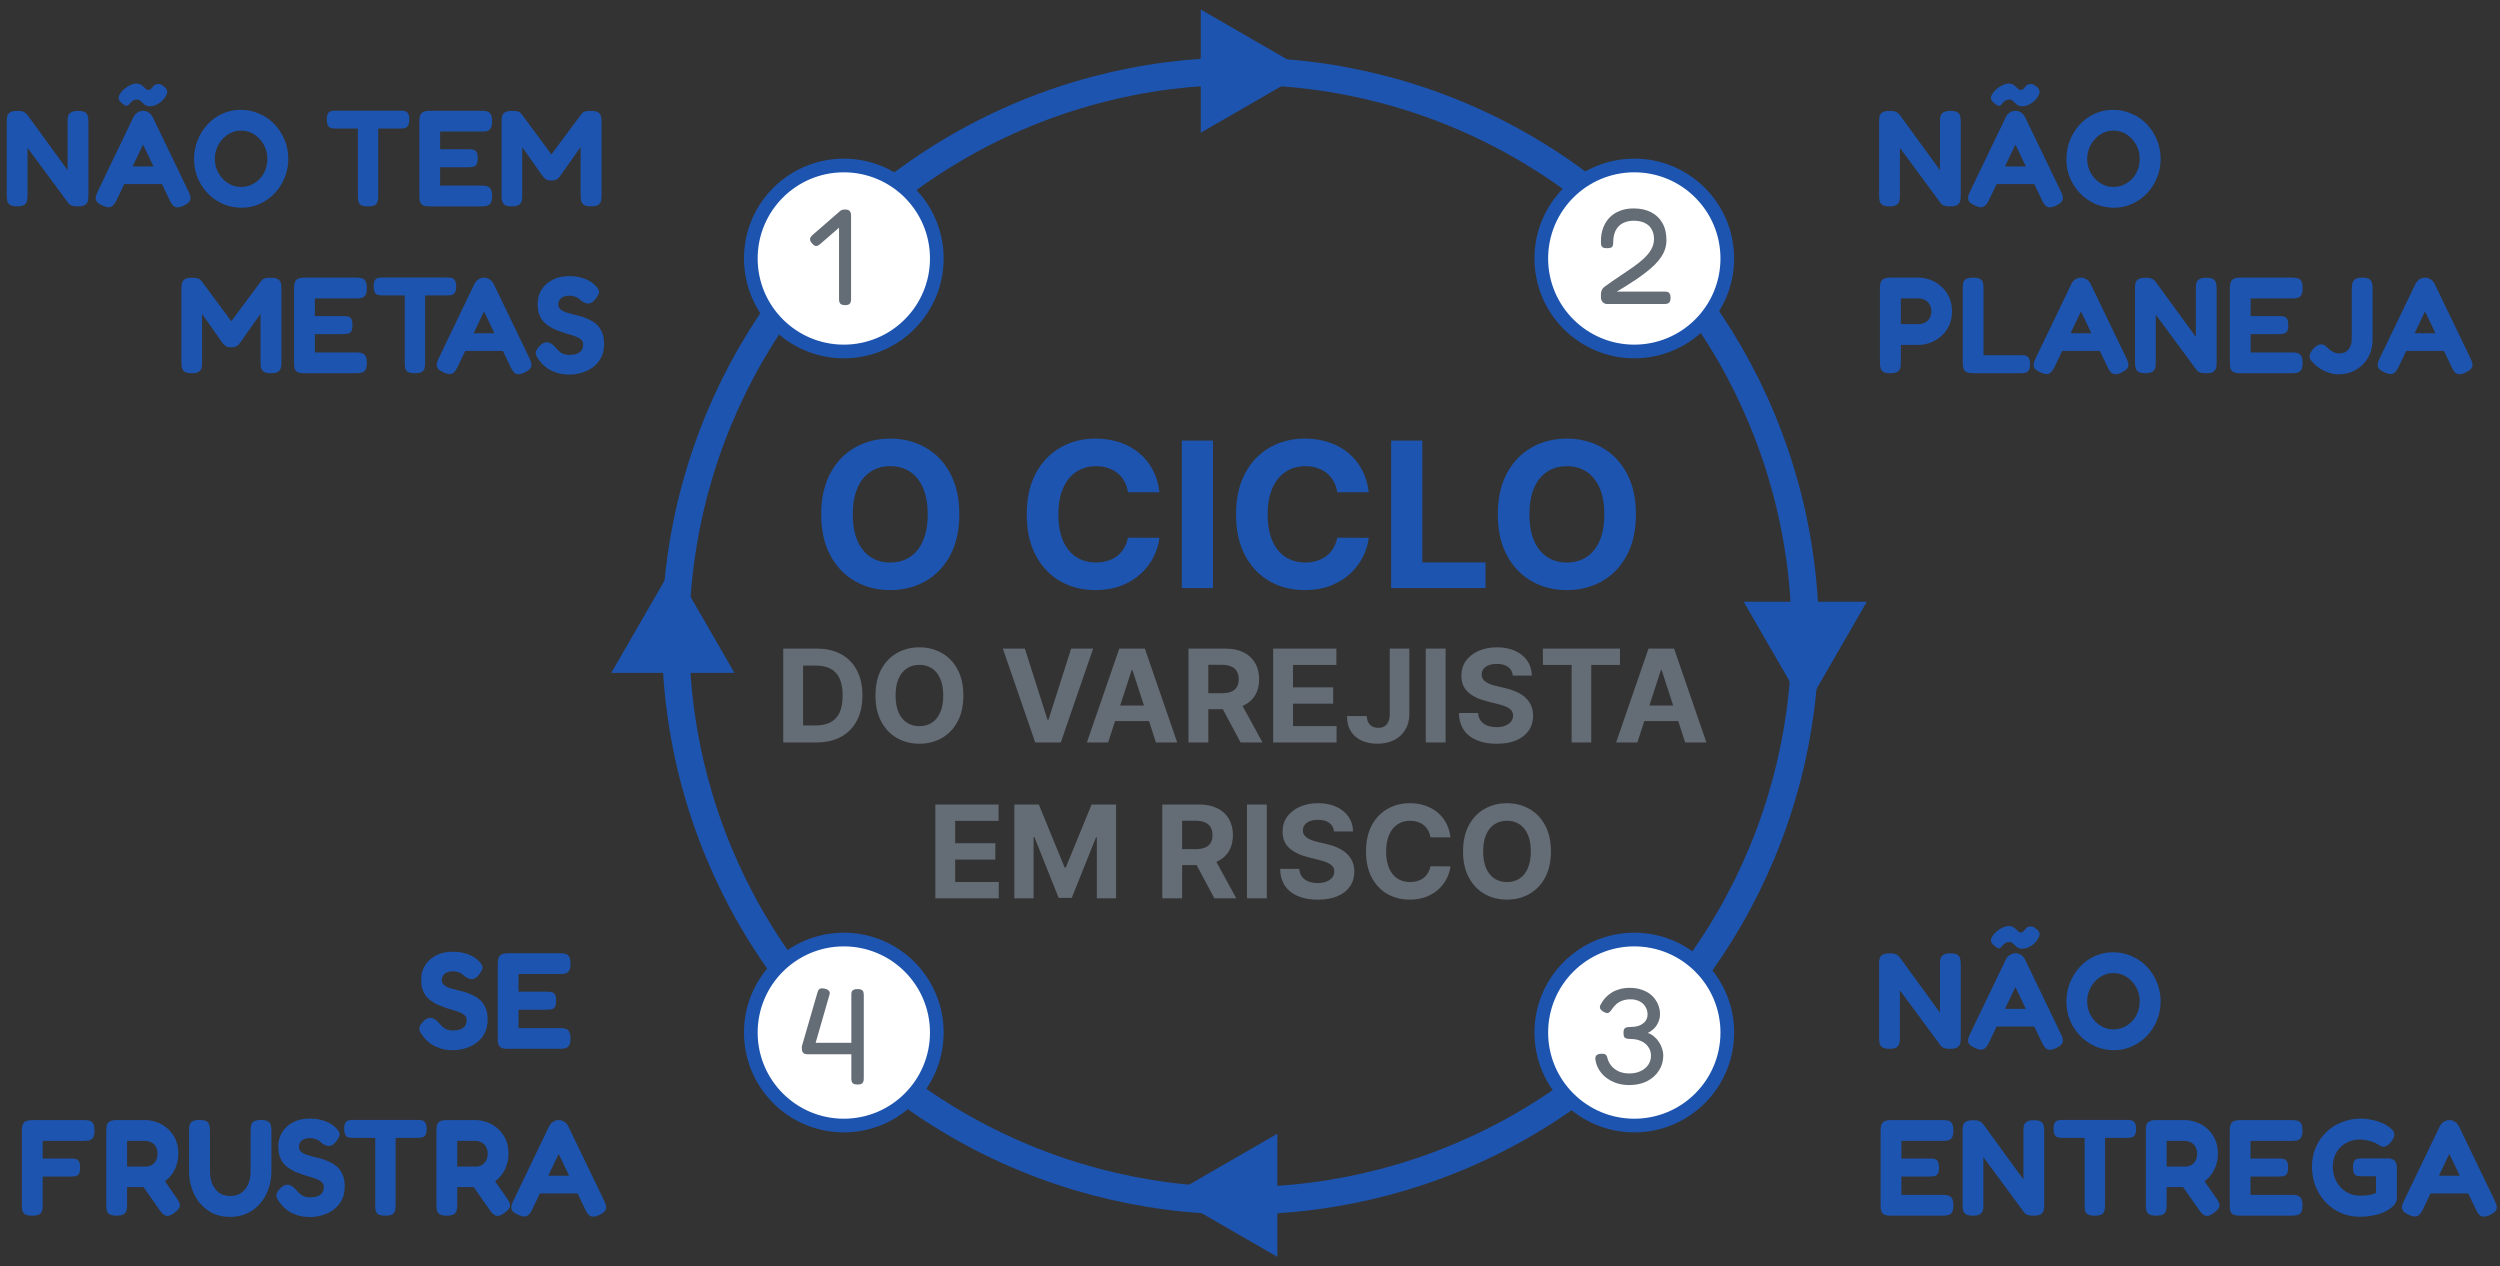<svg xmlns="http://www.w3.org/2000/svg" width="914" height="463" viewBox="0 0 914 463" fill="none"><rect x="0" y="0" width="914" height="463" fill="#333333" stroke="none"/><circle cx="453.5" cy="232.5" r="206.5" stroke="#1D54AF" stroke-width="10"></circle><circle cx="308.5" cy="94.5" r="34" fill="white" stroke="#1D54AF" stroke-width="5"></circle><circle cx="308.5" cy="377.5" r="34" fill="white" stroke="#1D54AF" stroke-width="5"></circle><circle cx="597.5" cy="377.5" r="34" fill="white" stroke="#1D54AF" stroke-width="5"></circle><circle cx="597.5" cy="94.5" r="34" fill="white" stroke="#1D54AF" stroke-width="5"></circle><path d="M478 26L439 48.517L439 3.483L478 26Z" fill="#1D54AF"></path><path d="M660 259L637.483 220L682.517 220L660 259Z" fill="#1D54AF"></path><path d="M246 207L268.517 246L223.483 246L246 207Z" fill="#1D54AF"></path><path d="M428 437L467 414.483L467 459.517L428 437Z" fill="#1D54AF"></path><path d="M350.729 188.043C350.729 193.923 349.615 198.924 347.386 203.049C345.174 207.173 342.156 210.323 338.33 212.499C334.522 214.658 330.24 215.737 325.484 215.737C320.692 215.737 316.393 214.649 312.584 212.473C308.776 210.297 305.766 207.146 303.555 203.022C301.344 198.898 300.238 193.905 300.238 188.043C300.238 182.164 301.344 177.163 303.555 173.038C305.766 168.914 308.776 165.773 312.584 163.614C316.393 161.438 320.692 160.35 325.484 160.35C330.24 160.35 334.522 161.438 338.33 163.614C342.156 165.773 345.174 168.914 347.386 173.038C349.615 177.163 350.729 182.164 350.729 188.043ZM339.172 188.043C339.172 184.235 338.602 181.024 337.461 178.409C336.338 175.794 334.75 173.811 332.697 172.459C330.643 171.108 328.239 170.432 325.484 170.432C322.728 170.432 320.324 171.108 318.271 172.459C316.217 173.811 314.62 175.794 313.479 178.409C312.356 181.024 311.795 184.235 311.795 188.043C311.795 191.852 312.356 195.063 313.479 197.678C314.62 200.293 316.217 202.276 318.271 203.628C320.324 204.979 322.728 205.655 325.484 205.655C328.239 205.655 330.643 204.979 332.697 203.628C334.75 202.276 336.338 200.293 337.461 197.678C338.602 195.063 339.172 191.852 339.172 188.043ZM423.899 179.962H412.368C412.158 178.47 411.728 177.145 411.078 175.987C410.429 174.811 409.595 173.811 408.578 172.986C407.56 172.161 406.384 171.529 405.05 171.09C403.734 170.652 402.303 170.432 400.759 170.432C397.969 170.432 395.538 171.125 393.467 172.512C391.396 173.881 389.79 175.881 388.65 178.514C387.509 181.129 386.939 184.305 386.939 188.043C386.939 191.887 387.509 195.116 388.65 197.731C389.808 200.346 391.423 202.32 393.493 203.654C395.564 204.988 397.96 205.655 400.68 205.655C402.207 205.655 403.62 205.453 404.918 205.049C406.235 204.646 407.402 204.058 408.42 203.285C409.437 202.496 410.28 201.539 410.947 200.416C411.631 199.293 412.105 198.012 412.368 196.573L423.899 196.625C423.6 199.1 422.854 201.487 421.661 203.786C420.485 206.067 418.897 208.112 416.896 209.919C414.913 211.709 412.544 213.131 409.788 214.184C407.051 215.219 403.953 215.737 400.496 215.737C395.687 215.737 391.387 214.649 387.597 212.473C383.824 210.297 380.84 207.146 378.646 203.022C376.47 198.898 375.382 193.905 375.382 188.043C375.382 182.164 376.488 177.163 378.699 173.038C380.91 168.914 383.911 165.773 387.702 163.614C391.493 161.438 395.757 160.35 400.496 160.35C403.62 160.35 406.515 160.789 409.183 161.666C411.868 162.544 414.246 163.825 416.317 165.51C418.388 167.177 420.073 169.221 421.371 171.643C422.688 174.065 423.53 176.838 423.899 179.962ZM443.471 161.087V215H432.072V161.087H443.471ZM500.418 179.962H488.888C488.677 178.47 488.247 177.145 487.598 175.987C486.948 174.811 486.115 173.811 485.097 172.986C484.079 172.161 482.903 171.529 481.569 171.09C480.253 170.652 478.823 170.432 477.278 170.432C474.488 170.432 472.057 171.125 469.987 172.512C467.916 173.881 466.31 175.881 465.169 178.514C464.028 181.129 463.458 184.305 463.458 188.043C463.458 191.887 464.028 195.116 465.169 197.731C466.327 200.346 467.942 202.32 470.013 203.654C472.084 204.988 474.479 205.655 477.2 205.655C478.726 205.655 480.139 205.453 481.438 205.049C482.754 204.646 483.921 204.058 484.939 203.285C485.957 202.496 486.799 201.539 487.466 200.416C488.151 199.293 488.624 198.012 488.888 196.573L500.418 196.625C500.12 199.1 499.374 201.487 498.18 203.786C497.004 206.067 495.416 208.112 493.416 209.919C491.432 211.709 489.063 213.131 486.308 214.184C483.57 215.219 480.473 215.737 477.015 215.737C472.207 215.737 467.907 214.649 464.116 212.473C460.343 210.297 457.359 207.146 455.166 203.022C452.99 198.898 451.901 193.905 451.901 188.043C451.901 182.164 453.007 177.163 455.218 173.038C457.43 168.914 460.431 165.773 464.221 163.614C468.012 161.438 472.277 160.35 477.015 160.35C480.139 160.35 483.035 160.789 485.702 161.666C488.388 162.544 490.766 163.825 492.836 165.51C494.907 167.177 496.592 169.221 497.891 171.643C499.207 174.065 500.049 176.838 500.418 179.962ZM508.592 215V161.087H519.99V205.602H543.103V215H508.592ZM598.096 188.043C598.096 193.923 596.981 198.924 594.753 203.049C592.541 207.173 589.523 210.323 585.697 212.499C581.889 214.658 577.606 215.737 572.85 215.737C568.059 215.737 563.76 214.649 559.951 212.473C556.143 210.297 553.133 207.146 550.922 203.022C548.711 198.898 547.605 193.905 547.605 188.043C547.605 182.164 548.711 177.163 550.922 173.038C553.133 168.914 556.143 165.773 559.951 163.614C563.76 161.438 568.059 160.35 572.85 160.35C577.606 160.35 581.889 161.438 585.697 163.614C589.523 165.773 592.541 168.914 594.753 173.038C596.981 177.163 598.096 182.164 598.096 188.043ZM586.539 188.043C586.539 184.235 585.969 181.024 584.828 178.409C583.705 175.794 582.117 173.811 580.063 172.459C578.01 171.108 575.606 170.432 572.85 170.432C570.095 170.432 567.691 171.108 565.637 172.459C563.584 173.811 561.987 175.794 560.846 178.409C559.723 181.024 559.162 184.235 559.162 188.043C559.162 191.852 559.723 195.063 560.846 197.678C561.987 200.293 563.584 202.276 565.637 203.628C567.691 204.979 570.095 205.655 572.85 205.655C575.606 205.655 578.01 204.979 580.063 203.628C582.117 202.276 583.705 200.293 584.828 197.678C585.969 195.063 586.539 191.852 586.539 188.043Z" fill="#1D54AF"></path><path d="M298.518 271.435H286.356V237.126H298.619C302.07 237.126 305.041 237.813 307.531 239.187C310.021 240.549 311.937 242.509 313.277 245.067C314.628 247.624 315.304 250.685 315.304 254.247C315.304 257.821 314.628 260.892 313.277 263.461C311.937 266.029 310.01 268.001 307.498 269.374C304.996 270.748 302.003 271.435 298.518 271.435ZM293.61 265.22H298.217C300.361 265.22 302.165 264.84 303.628 264.081C305.102 263.31 306.208 262.121 306.945 260.512C307.693 258.893 308.067 256.805 308.067 254.247C308.067 251.712 307.693 249.64 306.945 248.032C306.208 246.424 305.108 245.24 303.645 244.481C302.182 243.721 300.378 243.342 298.234 243.342H293.61V265.22ZM352.205 254.281C352.205 258.022 351.496 261.205 350.077 263.829C348.67 266.454 346.749 268.458 344.314 269.843C341.891 271.217 339.166 271.904 336.139 271.904C333.091 271.904 330.354 271.211 327.931 269.827C325.507 268.442 323.592 266.437 322.185 263.813C320.778 261.188 320.074 258.011 320.074 254.281C320.074 250.539 320.778 247.356 322.185 244.732C323.592 242.107 325.507 240.108 327.931 238.735C330.354 237.35 333.091 236.657 336.139 236.657C339.166 236.657 341.891 237.35 344.314 238.735C346.749 240.108 348.67 242.107 350.077 244.732C351.496 247.356 352.205 250.539 352.205 254.281ZM344.851 254.281C344.851 251.857 344.488 249.813 343.762 248.149C343.047 246.485 342.036 245.223 340.729 244.363C339.423 243.503 337.893 243.073 336.139 243.073C334.386 243.073 332.856 243.503 331.549 244.363C330.243 245.223 329.226 246.485 328.5 248.149C327.786 249.813 327.428 251.857 327.428 254.281C327.428 256.704 327.786 258.748 328.5 260.412C329.226 262.076 330.243 263.338 331.549 264.198C332.856 265.058 334.386 265.488 336.139 265.488C337.893 265.488 339.423 265.058 340.729 264.198C342.036 263.338 343.047 262.076 343.762 260.412C344.488 258.748 344.851 256.704 344.851 254.281ZM374.694 237.126L382.987 263.193H383.305L391.614 237.126H399.655L387.828 271.435H378.48L366.637 237.126H374.694ZM405.137 271.435H397.364L409.208 237.126H418.556L430.383 271.435H422.61L414.016 244.966H413.748L405.137 271.435ZM404.651 257.949H423.012V263.612H404.651V257.949ZM434.512 271.435V237.126H448.048C450.639 237.126 452.85 237.59 454.681 238.517C456.524 239.433 457.926 240.734 458.886 242.42C459.858 244.095 460.344 246.067 460.344 248.334C460.344 250.612 459.852 252.572 458.869 254.214C457.887 255.844 456.463 257.095 454.598 257.966C452.744 258.837 450.499 259.273 447.863 259.273H438.8V253.443H446.691C448.076 253.443 449.226 253.253 450.142 252.873C451.057 252.494 451.739 251.924 452.185 251.165C452.643 250.405 452.872 249.462 452.872 248.334C452.872 247.194 452.643 246.234 452.185 245.452C451.739 244.671 451.052 244.079 450.125 243.677C449.209 243.263 448.053 243.057 446.657 243.057H441.766V271.435H434.512ZM453.04 255.822L461.567 271.435H453.559L445.217 255.822H453.04ZM465.47 271.435V237.126H488.588V243.107H472.723V251.282H487.398V257.263H472.723V265.454H488.655V271.435H465.47ZM508.091 237.126H515.261V261.048C515.261 263.26 514.764 265.181 513.77 266.811C512.788 268.442 511.419 269.698 509.666 270.58C507.913 271.463 505.874 271.904 503.552 271.904C501.485 271.904 499.609 271.541 497.923 270.815C496.248 270.078 494.919 268.961 493.936 267.465C492.953 265.957 492.467 264.064 492.478 261.786H499.699C499.721 262.69 499.905 263.466 500.251 264.114C500.609 264.751 501.095 265.242 501.709 265.588C502.334 265.923 503.071 266.091 503.92 266.091C504.814 266.091 505.567 265.901 506.182 265.521C506.807 265.13 507.282 264.561 507.606 263.813C507.929 263.064 508.091 262.143 508.091 261.048V237.126ZM528.512 237.126V271.435H521.259V237.126H528.512ZM553.092 246.993C552.958 245.642 552.383 244.592 551.366 243.844C550.35 243.096 548.971 242.722 547.228 242.722C546.045 242.722 545.045 242.889 544.23 243.224C543.415 243.548 542.789 244 542.354 244.581C541.929 245.162 541.717 245.821 541.717 246.558C541.695 247.172 541.823 247.708 542.102 248.166C542.393 248.624 542.789 249.02 543.292 249.356C543.794 249.679 544.375 249.964 545.034 250.21C545.693 250.444 546.396 250.645 547.145 250.813L550.227 251.55C551.724 251.885 553.097 252.332 554.348 252.89C555.599 253.449 556.682 254.135 557.598 254.951C558.514 255.766 559.223 256.726 559.726 257.832C560.239 258.938 560.502 260.205 560.513 261.635C560.502 263.734 559.966 265.555 558.905 267.096C557.855 268.626 556.336 269.815 554.348 270.664C552.371 271.502 549.987 271.921 547.195 271.921C544.425 271.921 542.013 271.496 539.958 270.647C537.914 269.799 536.317 268.542 535.167 266.878C534.028 265.203 533.43 263.131 533.374 260.663H540.394C540.472 261.813 540.801 262.774 541.382 263.545C541.974 264.304 542.761 264.879 543.744 265.27C544.738 265.65 545.86 265.84 547.111 265.84C548.34 265.84 549.406 265.661 550.311 265.304C551.227 264.946 551.936 264.449 552.438 263.813C552.941 263.176 553.192 262.444 553.192 261.618C553.192 260.847 552.963 260.2 552.505 259.675C552.059 259.15 551.4 258.703 550.529 258.335C549.669 257.966 548.613 257.631 547.362 257.33L543.627 256.391C540.734 255.688 538.45 254.588 536.775 253.091C535.1 251.595 534.268 249.579 534.279 247.044C534.268 244.966 534.821 243.152 535.938 241.599C537.065 240.047 538.612 238.835 540.578 237.964C542.543 237.093 544.777 236.657 547.279 236.657C549.825 236.657 552.047 237.093 553.946 237.964C555.856 238.835 557.341 240.047 558.402 241.599C559.463 243.152 560.01 244.95 560.044 246.993H553.092ZM564.085 243.107V237.126H592.262V243.107H581.759V271.435H574.589V243.107H564.085ZM598.624 271.435H590.851L602.695 237.126H612.042L623.869 271.435H616.096L607.502 244.966H607.234L598.624 271.435ZM598.138 257.949H616.498V263.612H598.138V257.949ZM341.961 328.435V294.126H365.079V300.107H349.214V308.282H363.889V314.263H349.214V322.454H365.146V328.435H341.961ZM370.846 294.126H379.791L389.239 317.177H389.641L399.09 294.126H408.035V328.435H400.999V306.104H400.715L391.836 328.267H387.045L378.166 306.02H377.881V328.435H370.846V294.126ZM424.93 328.435V294.126H438.465C441.056 294.126 443.268 294.59 445.099 295.517C446.942 296.433 448.344 297.734 449.304 299.42C450.276 301.095 450.761 303.067 450.761 305.334C450.761 307.612 450.27 309.572 449.287 311.214C448.305 312.844 446.881 314.095 445.016 314.966C443.162 315.837 440.917 316.273 438.281 316.273H429.218V310.443H437.109C438.493 310.443 439.644 310.253 440.559 309.873C441.475 309.494 442.156 308.924 442.603 308.165C443.061 307.405 443.29 306.462 443.29 305.334C443.29 304.194 443.061 303.234 442.603 302.452C442.156 301.671 441.47 301.079 440.543 300.677C439.627 300.263 438.471 300.057 437.075 300.057H432.183V328.435H424.93ZM443.458 312.822L451.984 328.435H443.977L435.634 312.822H443.458ZM463.141 294.126V328.435H455.888V294.126H463.141ZM487.721 303.993C487.587 302.642 487.012 301.592 485.995 300.844C484.979 300.096 483.6 299.722 481.858 299.722C480.674 299.722 479.674 299.889 478.859 300.224C478.044 300.548 477.418 301 476.983 301.581C476.558 302.162 476.346 302.821 476.346 303.558C476.324 304.172 476.452 304.708 476.731 305.166C477.022 305.624 477.418 306.02 477.921 306.356C478.423 306.679 479.004 306.964 479.663 307.21C480.322 307.444 481.026 307.645 481.774 307.813L484.856 308.55C486.353 308.885 487.726 309.332 488.977 309.89C490.228 310.449 491.311 311.135 492.227 311.951C493.143 312.766 493.852 313.726 494.355 314.832C494.868 315.938 495.131 317.205 495.142 318.635C495.131 320.734 494.595 322.555 493.534 324.096C492.484 325.626 490.965 326.815 488.977 327.664C487 328.502 484.616 328.921 481.824 328.921C479.054 328.921 476.642 328.496 474.587 327.647C472.543 326.799 470.946 325.542 469.796 323.878C468.657 322.203 468.059 320.131 468.004 317.663H475.023C475.101 318.813 475.43 319.774 476.011 320.545C476.603 321.304 477.39 321.879 478.373 322.27C479.367 322.65 480.489 322.84 481.74 322.84C482.969 322.84 484.035 322.661 484.94 322.304C485.856 321.946 486.565 321.449 487.067 320.813C487.57 320.176 487.821 319.444 487.821 318.618C487.821 317.847 487.592 317.2 487.134 316.675C486.688 316.15 486.029 315.703 485.158 315.335C484.298 314.966 483.242 314.631 481.992 314.33L478.256 313.391C475.363 312.688 473.079 311.588 471.404 310.091C469.729 308.595 468.897 306.579 468.908 304.044C468.897 301.966 469.45 300.152 470.567 298.599C471.695 297.047 473.241 295.835 475.207 294.964C477.173 294.093 479.406 293.657 481.908 293.657C484.454 293.657 486.677 294.093 488.575 294.964C490.485 295.835 491.97 297.047 493.031 298.599C494.092 300.152 494.639 301.95 494.673 303.993H487.721ZM530.292 306.138H522.955C522.821 305.188 522.547 304.345 522.134 303.608C521.721 302.86 521.19 302.223 520.542 301.698C519.895 301.174 519.146 300.771 518.298 300.492C517.46 300.213 516.55 300.073 515.567 300.073C513.791 300.073 512.244 300.515 510.927 301.397C509.609 302.268 508.587 303.541 507.861 305.216C507.135 306.88 506.772 308.902 506.772 311.281C506.772 313.726 507.135 315.781 507.861 317.445C508.598 319.109 509.626 320.366 510.943 321.215C512.261 322.063 513.786 322.488 515.517 322.488C516.488 322.488 517.387 322.359 518.214 322.102C519.051 321.846 519.794 321.471 520.442 320.98C521.09 320.478 521.626 319.869 522.05 319.154C522.486 318.439 522.787 317.624 522.955 316.708L530.292 316.742C530.102 318.317 529.628 319.835 528.868 321.298C528.12 322.75 527.109 324.051 525.836 325.202C524.574 326.341 523.066 327.245 521.313 327.915C519.571 328.574 517.6 328.904 515.399 328.904C512.339 328.904 509.603 328.211 507.191 326.827C504.79 325.442 502.891 323.437 501.495 320.813C500.11 318.188 499.418 315.011 499.418 311.281C499.418 307.539 500.122 304.356 501.529 301.732C502.936 299.107 504.846 297.108 507.258 295.735C509.67 294.35 512.384 293.657 515.399 293.657C517.387 293.657 519.23 293.937 520.928 294.495C522.636 295.053 524.15 295.869 525.467 296.941C526.785 298.002 527.857 299.303 528.684 300.844C529.521 302.385 530.058 304.15 530.292 306.138ZM567.021 311.281C567.021 315.022 566.312 318.205 564.894 320.829C563.486 323.454 561.565 325.458 559.131 326.843C556.707 328.217 553.982 328.904 550.956 328.904C547.907 328.904 545.171 328.211 542.747 326.827C540.324 325.442 538.408 323.437 537.001 320.813C535.594 318.188 534.891 315.011 534.891 311.281C534.891 307.539 535.594 304.356 537.001 301.732C538.408 299.107 540.324 297.108 542.747 295.735C545.171 294.35 547.907 293.657 550.956 293.657C553.982 293.657 556.707 294.35 559.131 295.735C561.565 297.108 563.486 299.107 564.894 301.732C566.312 304.356 567.021 307.539 567.021 311.281ZM559.667 311.281C559.667 308.857 559.304 306.813 558.578 305.149C557.863 303.485 556.853 302.223 555.546 301.363C554.239 300.503 552.709 300.073 550.956 300.073C549.202 300.073 547.672 300.503 546.366 301.363C545.059 302.223 544.043 303.485 543.317 305.149C542.602 306.813 542.245 308.857 542.245 311.281C542.245 313.704 542.602 315.748 543.317 317.412C544.043 319.076 545.059 320.338 546.366 321.198C547.672 322.058 549.202 322.488 550.956 322.488C552.709 322.488 554.239 322.058 555.546 321.198C556.853 320.338 557.863 319.076 558.578 317.412C559.304 315.748 559.667 313.704 559.667 311.281Z" fill="#646C75"></path><path d="M308.95 111.55C308.117 111.55 307.533 111.367 307.2 111C306.9 110.667 306.75 110.1 306.75 109.3V78.8C306.75 77.967 306.917 77.4 307.25 77.1C307.583 76.767 308.167 76.6 309 76.6C309.8 76.6 310.35 76.783 310.65 77.15C310.983 77.483 311.15 78.067 311.15 78.9V109.35C311.15 110.15 310.983 110.717 310.65 111.05C310.35 111.383 309.783 111.55 308.95 111.55ZM299.95 89.15C299.317 89.683 298.783 89.95 298.35 89.95C297.917 89.917 297.433 89.6 296.9 89C296.367 88.4 296.117 87.867 296.15 87.4C296.183 86.9 296.533 86.367 297.2 85.8L306.85 77.4C307.417 76.867 307.933 76.633 308.4 76.7C308.867 76.733 309.367 77.033 309.9 77.6C310.433 78.167 310.683 78.7 310.65 79.2C310.617 79.667 310.25 80.2 309.55 80.8L299.95 89.15Z" fill="#646C75"></path><path d="M587.5 111.15C586.933 111.15 586.417 110.917 585.95 110.45C585.517 109.95 585.3 109.4 585.3 108.8C585.3 108.333 585.3 107.867 585.3 107.4C585.333 106.933 585.45 106.467 585.65 106C585.85 105.533 586.233 105.1 586.8 104.7C588.633 103.367 590.417 102.133 592.15 101C593.917 99.833 595.55 98.717 597.05 97.65C598.583 96.583 599.917 95.517 601.05 94.45C602.183 93.383 603.067 92.283 603.7 91.15C604.367 89.983 604.7 88.717 604.7 87.35C604.7 85.983 604.417 84.817 603.85 83.85C603.317 82.85 602.5 82.083 601.4 81.55C600.3 80.983 598.933 80.7 597.3 80.7C596.1 80.7 595.033 80.883 594.1 81.25C593.167 81.583 592.383 82.083 591.75 82.75C591.117 83.417 590.633 84.233 590.3 85.2C589.967 86.167 589.8 87.267 589.8 88.5C589.8 89 589.75 89.417 589.65 89.75C589.583 90.083 589.383 90.333 589.05 90.5C588.75 90.667 588.233 90.75 587.5 90.75C586.767 90.75 586.233 90.633 585.9 90.4C585.6 90.167 585.417 89.85 585.35 89.45C585.317 89.05 585.3 88.6 585.3 88.1C585.3 86.367 585.567 84.783 586.1 83.35C586.633 81.883 587.417 80.617 588.45 79.55C589.483 78.483 590.733 77.667 592.2 77.1C593.667 76.5 595.35 76.2 597.25 76.2C599.683 76.2 601.783 76.65 603.55 77.55C605.35 78.45 606.75 79.767 607.75 81.5C608.75 83.2 609.25 85.3 609.25 87.8C609.25 88.933 609.083 90.017 608.75 91.05C608.417 92.083 607.917 93.083 607.25 94.05C606.617 94.983 605.85 95.9 604.95 96.8C604.083 97.667 603.083 98.533 601.95 99.4C600.85 100.267 599.65 101.15 598.35 102.05C597.05 102.917 595.683 103.8 594.25 104.7L591.1 106.6H608.5C608.967 106.6 609.367 106.65 609.7 106.75C610.033 106.85 610.283 107.067 610.45 107.4C610.65 107.733 610.75 108.233 610.75 108.9C610.75 109.533 610.65 110.017 610.45 110.35C610.25 110.683 609.983 110.9 609.65 111C609.317 111.1 608.9 111.15 608.4 111.15H587.5Z" fill="#646C75"></path><path d="M595.65 396.7C593.917 396.7 592.317 396.45 590.85 395.95C589.383 395.417 588.083 394.7 586.95 393.8C585.85 392.867 584.983 391.817 584.35 390.65C583.717 389.483 583.35 388.267 583.25 387C583.25 385.833 584.033 385.25 585.6 385.25C586.167 385.25 586.583 385.317 586.85 385.45C587.117 385.583 587.317 385.817 587.45 386.15C587.583 386.45 587.717 386.883 587.85 387.45C588.217 388.45 588.767 389.333 589.5 390.1C590.233 390.833 591.117 391.417 592.15 391.85C593.217 392.25 594.4 392.45 595.7 392.45C597.267 392.45 598.633 392.167 599.8 391.6C601 391.033 601.933 390.267 602.6 389.3C603.267 388.3 603.6 387.183 603.6 385.95C603.6 384.75 603.267 383.683 602.6 382.75C601.967 381.817 601.083 381.1 599.95 380.6C598.85 380.1 597.583 379.85 596.15 379.85C595.583 379.85 595.1 379.8 594.7 379.7C594.3 379.6 594 379.4 593.8 379.1C593.633 378.767 593.55 378.267 593.55 377.6C593.55 376.967 593.633 376.5 593.8 376.2C594 375.9 594.3 375.7 594.7 375.6C595.1 375.5 595.6 375.45 596.2 375.45C597.533 375.45 598.65 375.25 599.55 374.85C600.483 374.417 601.183 373.867 601.65 373.2C602.117 372.5 602.35 371.75 602.35 370.95C602.35 369.85 602.083 368.883 601.55 368.05C601.05 367.183 600.317 366.517 599.35 366.05C598.417 365.583 597.333 365.35 596.1 365.35C595.033 365.35 594.083 365.5 593.25 365.8C592.45 366.067 591.717 366.467 591.05 367C590.417 367.533 589.817 368.217 589.25 369.05C588.783 369.783 588.333 370.217 587.9 370.35C587.467 370.45 586.85 370.267 586.05 369.8C585.517 369.433 585.167 369.067 585 368.7C584.867 368.333 584.917 367.883 585.15 367.35C585.317 367.017 585.567 366.6 585.9 366.1C586.233 365.567 586.683 365.017 587.25 364.45C587.817 363.883 588.5 363.35 589.3 362.85C590.1 362.35 591.033 361.95 592.1 361.65C593.2 361.317 594.467 361.15 595.9 361.15C597.6 361.15 599.133 361.417 600.5 361.95C601.9 362.45 603.067 363.15 604 364.05C604.933 364.95 605.65 365.983 606.15 367.15C606.65 368.283 606.9 369.483 606.9 370.75C606.9 371.817 606.683 372.817 606.25 373.75C605.85 374.683 605.3 375.483 604.6 376.15C603.9 376.783 603.183 377.283 602.45 377.65C603.35 377.95 604.15 378.417 604.85 379.05C605.55 379.65 606.133 380.333 606.6 381.1C607.1 381.867 607.467 382.667 607.7 383.5C607.967 384.333 608.1 385.117 608.1 385.85C608.1 387.917 607.567 389.767 606.5 391.4C605.467 393.033 604.017 394.333 602.15 395.3C600.283 396.233 598.117 396.7 595.65 396.7Z" fill="#646C75"></path><path d="M313.5 396.5C312.833 396.5 312.333 396.4 312 396.2C311.7 396.033 311.5 395.783 311.4 395.45C311.3 395.083 311.25 394.683 311.25 394.25V385.45H295.4C294.767 385.45 294.283 385.35 293.95 385.15C293.617 384.95 293.4 384.683 293.3 384.35C293.2 383.983 293.15 383.583 293.15 383.15C293.15 382.95 293.15 382.767 293.15 382.6C293.183 382.4 293.233 382.217 293.3 382.05L298.75 363.25C299.017 362.25 299.333 361.667 299.7 361.5C300.1 361.3 300.683 361.283 301.45 361.45C302.183 361.583 302.717 361.85 303.05 362.25C303.383 362.617 303.45 363.1 303.25 363.7L298.2 381.25H311.25V363.55C311.25 363.15 311.3 362.817 311.4 362.55C311.533 362.25 311.767 362.017 312.1 361.85C312.433 361.683 312.933 361.6 313.6 361.6C314.233 361.6 314.7 361.7 315 361.9C315.333 362.067 315.55 362.317 315.65 362.65C315.75 362.983 315.8 363.383 315.8 363.85V394.3C315.8 394.767 315.733 395.167 315.6 395.5C315.5 395.833 315.283 396.083 314.95 396.25C314.65 396.417 314.167 396.5 313.5 396.5Z" fill="#646C75"></path><path d="M6.217 75.45C5.05 75.45 4.2 75.267 3.667 74.9C3.133 74.533 2.8 74.067 2.667 73.5C2.533 72.9 2.467 72.267 2.467 71.6V44.15C2.467 43.517 2.533 42.933 2.667 42.4C2.8 41.867 3.133 41.433 3.667 41.1C4.233 40.733 5.133 40.55 6.367 40.55C7.567 40.55 8.4 40.7 8.867 41C9.333 41.267 9.75 41.65 10.117 42.15L24.717 62.2V44.15C24.717 43.517 24.784 42.933 24.917 42.4C25.084 41.867 25.433 41.433 25.967 41.1C26.5 40.733 27.367 40.55 28.567 40.55C29.8 40.55 30.667 40.733 31.167 41.1C31.7 41.467 32.017 41.95 32.117 42.55C32.25 43.117 32.317 43.717 32.317 44.35V71.65C32.317 72.283 32.25 72.9 32.117 73.5C31.983 74.067 31.65 74.533 31.117 74.9C30.584 75.267 29.7 75.45 28.467 75.45C27.534 75.45 26.8 75.367 26.267 75.2C25.767 75.033 25.334 74.717 24.967 74.25L10.067 54.05V71.65C10.067 72.283 10 72.9 9.867 73.5C9.733 74.067 9.4 74.533 8.867 74.9C8.333 75.267 7.45 75.45 6.217 75.45ZM68.998 70.15C69.398 70.983 69.614 71.7 69.648 72.3C69.681 72.867 69.498 73.383 69.098 73.85C68.731 74.283 68.114 74.717 67.248 75.15C65.914 75.783 64.881 75.967 64.148 75.7C63.414 75.467 62.731 74.683 62.098 73.35L52.298 52.85L42.548 73.35C41.881 74.65 41.181 75.417 40.448 75.65C39.748 75.917 38.731 75.733 37.398 75.1C36.531 74.7 35.898 74.283 35.498 73.85C35.131 73.383 34.964 72.85 34.998 72.25C35.031 71.617 35.264 70.883 35.698 70.05L48.848 42.7C49.181 42.033 49.664 41.5 50.298 41.1C50.964 40.7 51.648 40.5 52.348 40.5C52.848 40.5 53.314 40.6 53.748 40.8C54.181 40.967 54.564 41.217 54.898 41.55C55.264 41.883 55.564 42.283 55.798 42.75L68.998 70.15ZM43.898 67.3L46.998 60.85H57.648L60.748 67.3H43.898ZM49.798 30.55C50.664 30.55 51.331 30.75 51.798 31.15C52.298 31.517 52.731 31.9 53.098 32.3C53.464 32.7 53.848 32.9 54.248 32.9C54.681 32.9 55.031 32.733 55.298 32.4C55.598 32.067 55.898 31.733 56.198 31.4C56.531 31.033 56.948 30.817 57.448 30.75C57.714 30.683 58.014 30.683 58.348 30.75C58.714 30.817 59.081 30.983 59.448 31.25C60.314 31.817 60.848 32.383 61.048 32.95C61.281 33.483 61.164 34.133 60.698 34.9C60.398 35.567 59.931 36.217 59.298 36.85C58.664 37.45 57.948 37.933 57.148 38.3C56.348 38.667 55.564 38.85 54.798 38.85C54.031 38.85 53.381 38.65 52.848 38.25C52.348 37.85 51.898 37.45 51.498 37.05C51.098 36.617 50.681 36.4 50.248 36.4C49.481 36.4 48.881 36.567 48.448 36.9C48.014 37.233 47.681 37.567 47.448 37.9C47.148 38.3 46.831 38.567 46.498 38.7C46.198 38.8 45.648 38.55 44.848 37.95C44.014 37.317 43.531 36.733 43.398 36.2C43.264 35.633 43.448 34.967 43.948 34.2C44.348 33.567 44.881 32.983 45.548 32.45C46.214 31.883 46.931 31.433 47.698 31.1C48.464 30.733 49.164 30.55 49.798 30.55ZM88.397 75.95C85.997 75.95 83.73 75.5 81.597 74.6C79.497 73.667 77.647 72.4 76.047 70.8C74.48 69.167 73.23 67.283 72.297 65.15C71.397 63.017 70.947 60.717 70.947 58.25C70.947 55.75 71.38 53.417 72.247 51.25C73.147 49.05 74.364 47.117 75.897 45.45C77.463 43.783 79.28 42.483 81.347 41.55C83.413 40.617 85.63 40.15 87.997 40.15C90.397 40.15 92.647 40.617 94.747 41.55C96.88 42.45 98.73 43.717 100.297 45.35C101.864 46.983 103.097 48.883 103.997 51.05C104.93 53.217 105.397 55.567 105.397 58.1C105.397 60.533 104.947 62.833 104.047 65C103.18 67.133 101.964 69.033 100.397 70.7C98.83 72.333 97.013 73.617 94.947 74.55C92.913 75.483 90.73 75.95 88.397 75.95ZM88.147 68.35C89.48 68.35 90.73 68.083 91.897 67.55C93.064 67.017 94.08 66.3 94.947 65.4C95.847 64.467 96.53 63.383 96.997 62.15C97.497 60.883 97.747 59.517 97.747 58.05C97.747 56.65 97.497 55.333 96.997 54.1C96.497 52.833 95.797 51.733 94.897 50.8C94.03 49.833 93.013 49.083 91.847 48.55C90.713 48.017 89.48 47.75 88.147 47.75C86.847 47.75 85.614 48.017 84.447 48.55C83.314 49.083 82.297 49.833 81.397 50.8C80.53 51.733 79.83 52.833 79.297 54.1C78.797 55.333 78.547 56.667 78.547 58.1C78.547 59.5 78.797 60.833 79.297 62.1C79.83 63.333 80.53 64.417 81.397 65.35C82.297 66.283 83.314 67.017 84.447 67.55C85.58 68.083 86.814 68.35 88.147 68.35ZM146.438 40.45C147.005 40.45 147.521 40.5 147.988 40.6C148.455 40.7 148.838 40.983 149.138 41.45C149.471 41.883 149.638 42.65 149.638 43.75C149.638 44.783 149.471 45.533 149.138 46C148.838 46.467 148.438 46.75 147.938 46.85C147.438 46.95 146.905 47 146.338 47H138.288V71.75C138.288 72.383 138.221 72.983 138.088 73.55C137.988 74.117 137.671 74.583 137.138 74.95C136.638 75.283 135.771 75.45 134.538 75.45C133.338 75.45 132.471 75.283 131.938 74.95C131.405 74.583 131.088 74.117 130.988 73.55C130.888 72.95 130.838 72.333 130.838 71.7V47H122.688C122.155 47 121.638 46.95 121.138 46.85C120.638 46.717 120.238 46.433 119.938 46C119.638 45.533 119.488 44.767 119.488 43.7C119.488 42.633 119.638 41.883 119.938 41.45C120.238 40.983 120.638 40.7 121.138 40.6C121.638 40.5 122.155 40.45 122.688 40.45H146.438ZM157.06 75.45C155.86 75.45 154.993 75.283 154.46 74.95C153.926 74.583 153.593 74.1 153.46 73.5C153.36 72.9 153.31 72.283 153.31 71.65V44.3C153.31 42.833 153.593 41.833 154.16 41.3C154.726 40.767 155.743 40.5 157.21 40.5H176.11C176.776 40.5 177.393 40.567 177.96 40.7C178.526 40.8 178.993 41.117 179.36 41.65C179.726 42.183 179.91 43.083 179.91 44.35C179.91 45.55 179.726 46.417 179.36 46.95C178.993 47.483 178.51 47.817 177.91 47.95C177.343 48.05 176.726 48.1 176.06 48.1H160.91V54.55H171.21C171.876 54.55 172.46 54.6 172.96 54.7C173.493 54.8 173.91 55.083 174.21 55.55C174.51 56.017 174.66 56.8 174.66 57.9C174.66 58.933 174.51 59.683 174.21 60.15C173.91 60.617 173.493 60.9 172.96 61C172.426 61.1 171.81 61.15 171.11 61.15H160.91V67.85H176.11C176.776 67.85 177.393 67.917 177.96 68.05C178.526 68.183 178.993 68.517 179.36 69.05C179.726 69.55 179.91 70.433 179.91 71.7C179.91 72.9 179.726 73.767 179.36 74.3C178.993 74.833 178.51 75.15 177.91 75.25C177.343 75.383 176.726 75.45 176.06 75.45H157.06ZM187.127 75.45C185.927 75.45 185.061 75.267 184.527 74.9C184.027 74.533 183.711 74.067 183.577 73.5C183.444 72.9 183.377 72.267 183.377 71.6V44.25C183.377 43.617 183.444 43.033 183.577 42.5C183.711 41.933 184.044 41.467 184.577 41.1C185.111 40.733 185.994 40.55 187.227 40.55C188.061 40.55 188.694 40.6 189.127 40.7C189.561 40.8 189.877 40.95 190.077 41.15C190.277 41.317 190.494 41.517 190.727 41.75L201.977 56.95H201.227L212.527 41.75C212.794 41.417 213.061 41.167 213.327 41C213.594 40.833 213.927 40.717 214.327 40.65C214.761 40.583 215.361 40.55 216.127 40.55C217.327 40.55 218.194 40.733 218.727 41.1C219.261 41.467 219.594 41.95 219.727 42.55C219.861 43.117 219.927 43.717 219.927 44.35V71.7C219.927 72.333 219.861 72.933 219.727 73.5C219.594 74.067 219.261 74.533 218.727 74.9C218.194 75.267 217.311 75.45 216.077 75.45C214.877 75.45 214.011 75.267 213.477 74.9C212.944 74.533 212.611 74.05 212.477 73.45C212.344 72.85 212.277 72.233 212.277 71.6V53.75L204.827 64.3C204.694 64.467 204.511 64.7 204.277 65C204.044 65.267 203.711 65.5 203.277 65.7C202.877 65.9 202.327 66 201.627 66C200.894 66 200.311 65.9 199.877 65.7C199.477 65.5 199.161 65.267 198.927 65C198.694 64.733 198.494 64.5 198.327 64.3L190.927 53.8V71.7C190.927 72.333 190.861 72.933 190.727 73.5C190.594 74.067 190.261 74.533 189.727 74.9C189.227 75.267 188.361 75.45 187.127 75.45ZM70.086 136.45C68.886 136.45 68.02 136.267 67.486 135.9C66.986 135.533 66.67 135.067 66.536 134.5C66.403 133.9 66.336 133.267 66.336 132.6V105.25C66.336 104.617 66.403 104.033 66.536 103.5C66.67 102.933 67.003 102.467 67.536 102.1C68.07 101.733 68.953 101.55 70.186 101.55C71.02 101.55 71.653 101.6 72.086 101.7C72.52 101.8 72.836 101.95 73.036 102.15C73.236 102.317 73.453 102.517 73.686 102.75L84.936 117.95H84.186L95.486 102.75C95.753 102.417 96.02 102.167 96.286 102C96.553 101.833 96.886 101.717 97.286 101.65C97.72 101.583 98.32 101.55 99.086 101.55C100.286 101.55 101.153 101.733 101.686 102.1C102.22 102.467 102.553 102.95 102.686 103.55C102.82 104.117 102.886 104.717 102.886 105.35V132.7C102.886 133.333 102.82 133.933 102.686 134.5C102.553 135.067 102.22 135.533 101.686 135.9C101.153 136.267 100.27 136.45 99.036 136.45C97.836 136.45 96.97 136.267 96.436 135.9C95.903 135.533 95.57 135.05 95.436 134.45C95.303 133.85 95.236 133.233 95.236 132.6V114.75L87.786 125.3C87.653 125.467 87.47 125.7 87.236 126C87.003 126.267 86.67 126.5 86.236 126.7C85.836 126.9 85.286 127 84.586 127C83.853 127 83.27 126.9 82.836 126.7C82.436 126.5 82.12 126.267 81.886 126C81.653 125.733 81.453 125.5 81.286 125.3L73.886 114.8V132.7C73.886 133.333 73.82 133.933 73.686 134.5C73.553 135.067 73.22 135.533 72.686 135.9C72.186 136.267 71.32 136.45 70.086 136.45ZM111.259 136.45C110.059 136.45 109.192 136.283 108.659 135.95C108.126 135.583 107.792 135.1 107.659 134.5C107.559 133.9 107.509 133.283 107.509 132.65V105.3C107.509 103.833 107.792 102.833 108.359 102.3C108.926 101.767 109.942 101.5 111.409 101.5H130.309C130.976 101.5 131.592 101.567 132.159 101.7C132.726 101.8 133.192 102.117 133.559 102.65C133.926 103.183 134.109 104.083 134.109 105.35C134.109 106.55 133.926 107.417 133.559 107.95C133.192 108.483 132.709 108.817 132.109 108.95C131.542 109.05 130.926 109.1 130.259 109.1H115.109V115.55H125.409C126.076 115.55 126.659 115.6 127.159 115.7C127.692 115.8 128.109 116.083 128.409 116.55C128.709 117.017 128.859 117.8 128.859 118.9C128.859 119.933 128.709 120.683 128.409 121.15C128.109 121.617 127.692 121.9 127.159 122C126.626 122.1 126.009 122.15 125.309 122.15H115.109V128.85H130.309C130.976 128.85 131.592 128.917 132.159 129.05C132.726 129.183 133.192 129.517 133.559 130.05C133.926 130.55 134.109 131.433 134.109 132.7C134.109 133.9 133.926 134.767 133.559 135.3C133.192 135.833 132.709 136.15 132.109 136.25C131.542 136.383 130.926 136.45 130.259 136.45H111.259ZM163.577 101.45C164.143 101.45 164.66 101.5 165.127 101.6C165.593 101.7 165.977 101.983 166.277 102.45C166.61 102.883 166.777 103.65 166.777 104.75C166.777 105.783 166.61 106.533 166.277 107C165.977 107.467 165.577 107.75 165.077 107.85C164.577 107.95 164.043 108 163.477 108H155.427V132.75C155.427 133.383 155.36 133.983 155.227 134.55C155.127 135.117 154.81 135.583 154.277 135.95C153.777 136.283 152.91 136.45 151.677 136.45C150.477 136.45 149.61 136.283 149.077 135.95C148.543 135.583 148.227 135.117 148.127 134.55C148.027 133.95 147.977 133.333 147.977 132.7V108H139.827C139.293 108 138.777 107.95 138.277 107.85C137.777 107.717 137.377 107.433 137.077 107C136.777 106.533 136.627 105.767 136.627 104.7C136.627 103.633 136.777 102.883 137.077 102.45C137.377 101.983 137.777 101.7 138.277 101.6C138.777 101.5 139.293 101.45 139.827 101.45H163.577ZM193.656 131.15C194.056 131.983 194.273 132.7 194.306 133.3C194.339 133.867 194.156 134.383 193.756 134.85C193.389 135.283 192.773 135.717 191.906 136.15C190.573 136.783 189.539 136.967 188.806 136.7C188.073 136.467 187.389 135.683 186.756 134.35L176.956 113.85L167.206 134.35C166.539 135.65 165.839 136.417 165.106 136.65C164.406 136.917 163.389 136.733 162.056 136.1C161.189 135.7 160.556 135.283 160.156 134.85C159.789 134.383 159.623 133.85 159.656 133.25C159.689 132.617 159.923 131.883 160.356 131.05L173.506 103.7C173.839 103.033 174.323 102.5 174.956 102.1C175.623 101.7 176.306 101.5 177.006 101.5C177.506 101.5 177.973 101.6 178.406 101.8C178.839 101.967 179.223 102.217 179.556 102.55C179.923 102.883 180.223 103.283 180.456 103.75L193.656 131.15ZM168.556 128.3L171.656 121.85H182.306L185.406 128.3H168.556ZM208.255 136.95C206.488 136.95 204.938 136.733 203.605 136.3C202.305 135.867 201.188 135.35 200.255 134.75C199.355 134.117 198.638 133.5 198.105 132.9C197.572 132.3 197.205 131.85 197.005 131.55C196.438 130.817 196.088 130.183 195.955 129.65C195.822 129.083 195.888 128.517 196.155 127.95C196.455 127.383 196.955 126.767 197.655 126.1C198.355 125.5 199.005 125.183 199.605 125.15C200.238 125.083 200.855 125.233 201.455 125.6C202.055 125.967 202.638 126.483 203.205 127.15C204.005 128.117 204.788 128.8 205.555 129.2C206.355 129.567 207.188 129.75 208.055 129.75C209.155 129.75 210.088 129.617 210.855 129.35C211.622 129.083 212.205 128.667 212.605 128.1C213.005 127.5 213.205 126.75 213.205 125.85C213.205 125.117 212.922 124.533 212.355 124.1C211.822 123.633 211.088 123.233 210.155 122.9C209.255 122.567 208.238 122.25 207.105 121.95C206.005 121.617 204.905 121.233 203.805 120.8C203.038 120.533 202.305 120.2 201.605 119.8C200.905 119.4 200.238 118.95 199.605 118.45C198.972 117.95 198.422 117.35 197.955 116.65C197.522 115.95 197.172 115.15 196.905 114.25C196.672 113.35 196.555 112.317 196.555 111.15C196.555 109.183 197.038 107.433 198.005 105.9C198.972 104.367 200.305 103.167 202.005 102.3C203.738 101.4 205.722 100.95 207.955 100.95C209.455 100.95 210.755 101.083 211.855 101.35C212.988 101.617 213.938 101.933 214.705 102.3C215.472 102.667 216.072 103.033 216.505 103.4C216.972 103.733 217.288 104 217.455 104.2C218.388 105.067 218.905 105.817 219.005 106.45C219.105 107.05 218.755 107.9 217.955 109C217.122 110.167 216.288 110.817 215.455 110.95C214.655 111.083 213.738 110.8 212.705 110.1C212.305 109.733 211.905 109.4 211.505 109.1C211.105 108.8 210.622 108.567 210.055 108.4C209.522 108.2 208.805 108.1 207.905 108.1C207.372 108.1 206.872 108.183 206.405 108.35C205.938 108.483 205.538 108.683 205.205 108.95C204.872 109.217 204.605 109.55 204.405 109.95C204.205 110.317 204.105 110.733 204.105 111.2C204.105 111.967 204.355 112.583 204.855 113.05C205.388 113.517 206.072 113.9 206.905 114.2C207.772 114.467 208.722 114.733 209.755 115C210.822 115.233 211.905 115.517 213.005 115.85C214.005 116.183 214.972 116.6 215.905 117.1C216.838 117.567 217.672 118.167 218.405 118.9C219.138 119.633 219.722 120.55 220.155 121.65C220.622 122.75 220.855 124.1 220.855 125.7C220.855 127.7 220.472 129.417 219.705 130.85C218.938 132.283 217.922 133.45 216.655 134.35C215.388 135.25 214.022 135.9 212.555 136.3C211.088 136.733 209.655 136.95 208.255 136.95Z" fill="#1D54AF"></path><path d="M165.677 383.95C163.91 383.95 162.36 383.733 161.027 383.3C159.727 382.867 158.61 382.35 157.677 381.75C156.777 381.117 156.06 380.5 155.527 379.9C154.994 379.3 154.627 378.85 154.427 378.55C153.86 377.817 153.51 377.183 153.377 376.65C153.244 376.083 153.31 375.517 153.577 374.95C153.877 374.383 154.377 373.767 155.077 373.1C155.777 372.5 156.427 372.183 157.027 372.15C157.66 372.083 158.277 372.233 158.877 372.6C159.477 372.967 160.06 373.483 160.627 374.15C161.427 375.117 162.21 375.8 162.977 376.2C163.777 376.567 164.61 376.75 165.477 376.75C166.577 376.75 167.51 376.617 168.277 376.35C169.044 376.083 169.627 375.667 170.027 375.1C170.427 374.5 170.627 373.75 170.627 372.85C170.627 372.117 170.344 371.533 169.777 371.1C169.244 370.633 168.51 370.233 167.577 369.9C166.677 369.567 165.66 369.25 164.527 368.95C163.427 368.617 162.327 368.233 161.227 367.8C160.46 367.533 159.727 367.2 159.027 366.8C158.327 366.4 157.66 365.95 157.027 365.45C156.394 364.95 155.844 364.35 155.377 363.65C154.944 362.95 154.594 362.15 154.327 361.25C154.094 360.35 153.977 359.317 153.977 358.15C153.977 356.183 154.46 354.433 155.427 352.9C156.394 351.367 157.727 350.167 159.427 349.3C161.16 348.4 163.144 347.95 165.377 347.95C166.877 347.95 168.177 348.083 169.277 348.35C170.41 348.617 171.36 348.933 172.127 349.3C172.894 349.667 173.494 350.033 173.927 350.4C174.394 350.733 174.71 351 174.877 351.2C175.81 352.067 176.327 352.817 176.427 353.45C176.527 354.05 176.177 354.9 175.377 356C174.544 357.167 173.71 357.817 172.877 357.95C172.077 358.083 171.16 357.8 170.127 357.1C169.727 356.733 169.327 356.4 168.927 356.1C168.527 355.8 168.044 355.567 167.477 355.4C166.944 355.2 166.227 355.1 165.327 355.1C164.794 355.1 164.294 355.183 163.827 355.35C163.36 355.483 162.96 355.683 162.627 355.95C162.294 356.217 162.027 356.55 161.827 356.95C161.627 357.317 161.527 357.733 161.527 358.2C161.527 358.967 161.777 359.583 162.277 360.05C162.81 360.517 163.494 360.9 164.327 361.2C165.194 361.467 166.144 361.733 167.177 362C168.244 362.233 169.327 362.517 170.427 362.85C171.427 363.183 172.394 363.6 173.327 364.1C174.26 364.567 175.094 365.167 175.827 365.9C176.56 366.633 177.144 367.55 177.577 368.65C178.044 369.75 178.277 371.1 178.277 372.7C178.277 374.7 177.894 376.417 177.127 377.85C176.36 379.283 175.344 380.45 174.077 381.35C172.81 382.25 171.444 382.9 169.977 383.3C168.51 383.733 167.077 383.95 165.677 383.95ZM185.722 383.45C184.522 383.45 183.655 383.283 183.122 382.95C182.589 382.583 182.255 382.1 182.122 381.5C182.022 380.9 181.972 380.283 181.972 379.65V352.3C181.972 350.833 182.255 349.833 182.822 349.3C183.389 348.767 184.405 348.5 185.872 348.5H204.772C205.439 348.5 206.055 348.567 206.622 348.7C207.189 348.8 207.655 349.117 208.022 349.65C208.389 350.183 208.572 351.083 208.572 352.35C208.572 353.55 208.389 354.417 208.022 354.95C207.655 355.483 207.172 355.817 206.572 355.95C206.005 356.05 205.389 356.1 204.722 356.1H189.572V362.55H199.872C200.539 362.55 201.122 362.6 201.622 362.7C202.155 362.8 202.572 363.083 202.872 363.55C203.172 364.017 203.322 364.8 203.322 365.9C203.322 366.933 203.172 367.683 202.872 368.15C202.572 368.617 202.155 368.9 201.622 369C201.089 369.1 200.472 369.15 199.772 369.15H189.572V375.85H204.772C205.439 375.85 206.055 375.917 206.622 376.05C207.189 376.183 207.655 376.517 208.022 377.05C208.389 377.55 208.572 378.433 208.572 379.7C208.572 380.9 208.389 381.767 208.022 382.3C207.655 382.833 207.172 383.15 206.572 383.25C206.005 383.383 205.389 383.45 204.722 383.45H185.722ZM11.747 444.45C10.547 444.45 9.681 444.283 9.147 443.95C8.614 443.583 8.281 443.1 8.147 442.5C8.047 441.9 7.997 441.283 7.997 440.65V413.3C7.997 411.833 8.281 410.833 8.847 410.3C9.414 409.767 10.431 409.5 11.897 409.5H30.797C31.464 409.5 32.081 409.567 32.647 409.7C33.214 409.8 33.664 410.117 33.997 410.65C34.364 411.183 34.547 412.083 34.547 413.35C34.547 414.55 34.364 415.417 33.997 415.95C33.631 416.483 33.147 416.817 32.547 416.95C31.981 417.05 31.364 417.1 30.697 417.1H15.597V423.55H25.847C26.514 423.55 27.097 423.6 27.597 423.7C28.131 423.8 28.547 424.083 28.847 424.55C29.147 425.017 29.297 425.8 29.297 426.9C29.297 427.967 29.147 428.733 28.847 429.2C28.547 429.633 28.131 429.9 27.597 430C27.097 430.1 26.497 430.15 25.797 430.15H15.597V440.7C15.597 441.333 15.531 441.95 15.397 442.55C15.264 443.117 14.931 443.583 14.397 443.95C13.897 444.283 13.014 444.45 11.747 444.45ZM42.604 444.45C41.404 444.45 40.538 444.267 40.004 443.9C39.471 443.533 39.138 443.05 39.004 442.45C38.904 441.85 38.854 441.233 38.854 440.6V413.25C38.854 412.617 38.904 412.017 39.004 411.45C39.138 410.883 39.471 410.417 40.004 410.05C40.538 409.683 41.421 409.5 42.654 409.5H53.054C54.421 409.5 55.821 409.75 57.254 410.25C58.688 410.75 60.004 411.517 61.204 412.55C62.404 413.583 63.371 414.867 64.104 416.4C64.838 417.933 65.204 419.75 65.204 421.85C65.204 423.25 64.988 424.6 64.554 425.9C64.154 427.2 63.538 428.4 62.704 429.5C61.871 430.6 60.838 431.55 59.604 432.35C58.371 433.117 56.954 433.667 55.354 434H46.454V440.65C46.454 441.283 46.388 441.9 46.254 442.5C46.121 443.067 45.788 443.533 45.254 443.9C44.721 444.267 43.838 444.45 42.604 444.45ZM63.704 443.45C62.471 444.35 61.488 444.7 60.754 444.5C60.021 444.3 59.254 443.65 58.454 442.55L49.654 429.95L58.204 428.85L64.654 438.1C65.221 438.9 65.571 439.583 65.704 440.15C65.871 440.717 65.788 441.25 65.454 441.75C65.154 442.25 64.571 442.817 63.704 443.45ZM46.454 426.5H53.404C53.871 426.5 54.354 426.417 54.854 426.25C55.354 426.05 55.804 425.767 56.204 425.4C56.604 425.033 56.938 424.55 57.204 423.95C57.471 423.35 57.604 422.633 57.604 421.8C57.604 420.833 57.404 420 57.004 419.3C56.638 418.6 56.104 418.067 55.404 417.7C54.704 417.3 53.888 417.1 52.954 417.1H46.454V426.5ZM84.071 444.9C81.637 444.9 79.487 444.433 77.621 443.5C75.787 442.533 74.221 441.267 72.921 439.7C71.654 438.1 70.704 436.317 70.071 434.35C69.437 432.35 69.121 430.317 69.121 428.25V413.3C69.121 412.633 69.171 412.017 69.271 411.45C69.404 410.85 69.737 410.367 70.271 410C70.804 409.633 71.687 409.45 72.921 409.45C74.187 409.45 75.087 409.633 75.621 410C76.154 410.367 76.471 410.85 76.571 411.45C76.704 412.017 76.771 412.65 76.771 413.35V428.25C76.771 429.717 77.004 431.133 77.471 432.5C77.971 433.867 78.771 435 79.871 435.9C80.971 436.8 82.421 437.25 84.221 437.25C85.754 437.25 87.071 436.883 88.171 436.15C89.271 435.383 90.121 434.333 90.721 433C91.321 431.633 91.621 430.033 91.621 428.2V413C91.621 412.4 91.687 411.833 91.821 411.3C91.954 410.767 92.287 410.333 92.821 410C93.354 409.633 94.237 409.45 95.471 409.45C96.704 409.45 97.571 409.65 98.071 410.05C98.604 410.417 98.921 410.883 99.021 411.45C99.154 412.017 99.221 412.65 99.221 413.35V428.35C99.221 430.45 98.887 432.483 98.221 434.45C97.587 436.417 96.621 438.183 95.321 439.75C94.054 441.317 92.471 442.567 90.571 443.5C88.704 444.433 86.537 444.9 84.071 444.9ZM113.431 444.95C111.664 444.95 110.114 444.733 108.781 444.3C107.481 443.867 106.364 443.35 105.431 442.75C104.531 442.117 103.814 441.5 103.281 440.9C102.748 440.3 102.381 439.85 102.181 439.55C101.614 438.817 101.264 438.183 101.131 437.65C100.998 437.083 101.064 436.517 101.331 435.95C101.631 435.383 102.131 434.767 102.831 434.1C103.531 433.5 104.181 433.183 104.781 433.15C105.414 433.083 106.031 433.233 106.631 433.6C107.231 433.967 107.814 434.483 108.381 435.15C109.181 436.117 109.964 436.8 110.731 437.2C111.531 437.567 112.364 437.75 113.231 437.75C114.331 437.75 115.264 437.617 116.031 437.35C116.798 437.083 117.381 436.667 117.781 436.1C118.181 435.5 118.381 434.75 118.381 433.85C118.381 433.117 118.098 432.533 117.531 432.1C116.998 431.633 116.264 431.233 115.331 430.9C114.431 430.567 113.414 430.25 112.281 429.95C111.181 429.617 110.081 429.233 108.981 428.8C108.214 428.533 107.481 428.2 106.781 427.8C106.081 427.4 105.414 426.95 104.781 426.45C104.148 425.95 103.598 425.35 103.131 424.65C102.698 423.95 102.348 423.15 102.081 422.25C101.848 421.35 101.731 420.317 101.731 419.15C101.731 417.183 102.214 415.433 103.181 413.9C104.148 412.367 105.481 411.167 107.181 410.3C108.914 409.4 110.898 408.95 113.131 408.95C114.631 408.95 115.931 409.083 117.031 409.35C118.164 409.617 119.114 409.933 119.881 410.3C120.648 410.667 121.248 411.033 121.681 411.4C122.148 411.733 122.464 412 122.631 412.2C123.564 413.067 124.081 413.817 124.181 414.45C124.281 415.05 123.931 415.9 123.131 417C122.298 418.167 121.464 418.817 120.631 418.95C119.831 419.083 118.914 418.8 117.881 418.1C117.481 417.733 117.081 417.4 116.681 417.1C116.281 416.8 115.798 416.567 115.231 416.4C114.698 416.2 113.981 416.1 113.081 416.1C112.548 416.1 112.048 416.183 111.581 416.35C111.114 416.483 110.714 416.683 110.381 416.95C110.048 417.217 109.781 417.55 109.581 417.95C109.381 418.317 109.281 418.733 109.281 419.2C109.281 419.967 109.531 420.583 110.031 421.05C110.564 421.517 111.248 421.9 112.081 422.2C112.948 422.467 113.898 422.733 114.931 423C115.998 423.233 117.081 423.517 118.181 423.85C119.181 424.183 120.148 424.6 121.081 425.1C122.014 425.567 122.848 426.167 123.581 426.9C124.314 427.633 124.898 428.55 125.331 429.65C125.798 430.75 126.031 432.1 126.031 433.7C126.031 435.7 125.648 437.417 124.881 438.85C124.114 440.283 123.098 441.45 121.831 442.35C120.564 443.25 119.198 443.9 117.731 444.3C116.264 444.733 114.831 444.95 113.431 444.95ZM152.786 409.45C153.352 409.45 153.869 409.5 154.336 409.6C154.802 409.7 155.186 409.983 155.486 410.45C155.819 410.883 155.986 411.65 155.986 412.75C155.986 413.783 155.819 414.533 155.486 415C155.186 415.467 154.786 415.75 154.286 415.85C153.786 415.95 153.252 416 152.686 416H144.636V440.75C144.636 441.383 144.569 441.983 144.436 442.55C144.336 443.117 144.019 443.583 143.486 443.95C142.986 444.283 142.119 444.45 140.886 444.45C139.686 444.45 138.819 444.283 138.286 443.95C137.752 443.583 137.436 443.117 137.336 442.55C137.236 441.95 137.186 441.333 137.186 440.7V416H129.036C128.502 416 127.986 415.95 127.486 415.85C126.986 415.717 126.586 415.433 126.286 415C125.986 414.533 125.836 413.767 125.836 412.7C125.836 411.633 125.986 410.883 126.286 410.45C126.586 409.983 126.986 409.7 127.486 409.6C127.986 409.5 128.502 409.45 129.036 409.45H152.786ZM163.307 444.45C162.107 444.45 161.241 444.267 160.707 443.9C160.174 443.533 159.841 443.05 159.707 442.45C159.607 441.85 159.557 441.233 159.557 440.6V413.25C159.557 412.617 159.607 412.017 159.707 411.45C159.841 410.883 160.174 410.417 160.707 410.05C161.241 409.683 162.124 409.5 163.357 409.5H173.757C175.124 409.5 176.524 409.75 177.957 410.25C179.391 410.75 180.707 411.517 181.907 412.55C183.107 413.583 184.074 414.867 184.807 416.4C185.541 417.933 185.907 419.75 185.907 421.85C185.907 423.25 185.691 424.6 185.257 425.9C184.857 427.2 184.241 428.4 183.407 429.5C182.574 430.6 181.541 431.55 180.307 432.35C179.074 433.117 177.657 433.667 176.057 434H167.157V440.65C167.157 441.283 167.091 441.9 166.957 442.5C166.824 443.067 166.491 443.533 165.957 443.9C165.424 444.267 164.541 444.45 163.307 444.45ZM184.407 443.45C183.174 444.35 182.191 444.7 181.457 444.5C180.724 444.3 179.957 443.65 179.157 442.55L170.357 429.95L178.907 428.85L185.357 438.1C185.924 438.9 186.274 439.583 186.407 440.15C186.574 440.717 186.491 441.25 186.157 441.75C185.857 442.25 185.274 442.817 184.407 443.45ZM167.157 426.5H174.107C174.574 426.5 175.057 426.417 175.557 426.25C176.057 426.05 176.507 425.767 176.907 425.4C177.307 425.033 177.641 424.55 177.907 423.95C178.174 423.35 178.307 422.633 178.307 421.8C178.307 420.833 178.107 420 177.707 419.3C177.341 418.6 176.807 418.067 176.107 417.7C175.407 417.3 174.591 417.1 173.657 417.1H167.157V426.5ZM220.951 439.15C221.351 439.983 221.567 440.7 221.601 441.3C221.634 441.867 221.451 442.383 221.051 442.85C220.684 443.283 220.067 443.717 219.201 444.15C217.867 444.783 216.834 444.967 216.101 444.7C215.367 444.467 214.684 443.683 214.051 442.35L204.251 421.85L194.501 442.35C193.834 443.65 193.134 444.417 192.401 444.65C191.701 444.917 190.684 444.733 189.351 444.1C188.484 443.7 187.851 443.283 187.451 442.85C187.084 442.383 186.917 441.85 186.951 441.25C186.984 440.617 187.217 439.883 187.651 439.05L200.801 411.7C201.134 411.033 201.617 410.5 202.251 410.1C202.917 409.7 203.601 409.5 204.301 409.5C204.801 409.5 205.267 409.6 205.701 409.8C206.134 409.967 206.517 410.217 206.851 410.55C207.217 410.883 207.517 411.283 207.751 411.75L220.951 439.15ZM195.851 436.3L198.951 429.85H209.601L212.701 436.3H195.851Z" fill="#1D54AF"></path><path d="M690.75 383.45C689.583 383.45 688.733 383.267 688.2 382.9C687.667 382.533 687.333 382.067 687.2 381.5C687.067 380.9 687 380.267 687 379.6V352.15C687 351.517 687.067 350.933 687.2 350.4C687.333 349.867 687.667 349.433 688.2 349.1C688.767 348.733 689.667 348.55 690.9 348.55C692.1 348.55 692.933 348.7 693.4 349C693.867 349.267 694.283 349.65 694.65 350.15L709.25 370.2V352.15C709.25 351.517 709.317 350.933 709.45 350.4C709.617 349.867 709.967 349.433 710.5 349.1C711.033 348.733 711.9 348.55 713.1 348.55C714.333 348.55 715.2 348.733 715.7 349.1C716.233 349.467 716.55 349.95 716.65 350.55C716.783 351.117 716.85 351.717 716.85 352.35V379.65C716.85 380.283 716.783 380.9 716.65 381.5C716.517 382.067 716.183 382.533 715.65 382.9C715.117 383.267 714.233 383.45 713 383.45C712.067 383.45 711.333 383.367 710.8 383.2C710.3 383.033 709.867 382.717 709.5 382.25L694.6 362.05V379.65C694.6 380.283 694.533 380.9 694.4 381.5C694.267 382.067 693.933 382.533 693.4 382.9C692.867 383.267 691.983 383.45 690.75 383.45ZM753.531 378.15C753.931 378.983 754.148 379.7 754.181 380.3C754.214 380.867 754.031 381.383 753.631 381.85C753.264 382.283 752.648 382.717 751.781 383.15C750.448 383.783 749.414 383.967 748.681 383.7C747.948 383.467 747.264 382.683 746.631 381.35L736.831 360.85L727.081 381.35C726.414 382.65 725.714 383.417 724.981 383.65C724.281 383.917 723.264 383.733 721.931 383.1C721.064 382.7 720.431 382.283 720.031 381.85C719.664 381.383 719.498 380.85 719.531 380.25C719.564 379.617 719.798 378.883 720.231 378.05L733.381 350.7C733.714 350.033 734.198 349.5 734.831 349.1C735.498 348.7 736.181 348.5 736.881 348.5C737.381 348.5 737.848 348.6 738.281 348.8C738.714 348.967 739.098 349.217 739.431 349.55C739.798 349.883 740.098 350.283 740.331 350.75L753.531 378.15ZM728.431 375.3L731.531 368.85H742.181L745.281 375.3H728.431ZM734.331 338.55C735.198 338.55 735.864 338.75 736.331 339.15C736.831 339.517 737.264 339.9 737.631 340.3C737.998 340.7 738.381 340.9 738.781 340.9C739.214 340.9 739.564 340.733 739.831 340.4C740.131 340.067 740.431 339.733 740.731 339.4C741.064 339.033 741.481 338.817 741.981 338.75C742.248 338.683 742.548 338.683 742.881 338.75C743.248 338.817 743.614 338.983 743.981 339.25C744.848 339.817 745.381 340.383 745.581 340.95C745.814 341.483 745.698 342.133 745.231 342.9C744.931 343.567 744.464 344.217 743.831 344.85C743.198 345.45 742.481 345.933 741.681 346.3C740.881 346.667 740.098 346.85 739.331 346.85C738.564 346.85 737.914 346.65 737.381 346.25C736.881 345.85 736.431 345.45 736.031 345.05C735.631 344.617 735.214 344.4 734.781 344.4C734.014 344.4 733.414 344.567 732.981 344.9C732.548 345.233 732.214 345.567 731.981 345.9C731.681 346.3 731.364 346.567 731.031 346.7C730.731 346.8 730.181 346.55 729.381 345.95C728.548 345.317 728.064 344.733 727.931 344.2C727.798 343.633 727.981 342.967 728.481 342.2C728.881 341.567 729.414 340.983 730.081 340.45C730.748 339.883 731.464 339.433 732.231 339.1C732.998 338.733 733.698 338.55 734.331 338.55ZM772.93 383.95C770.53 383.95 768.263 383.5 766.13 382.6C764.03 381.667 762.18 380.4 760.58 378.8C759.013 377.167 757.763 375.283 756.83 373.15C755.93 371.017 755.48 368.717 755.48 366.25C755.48 363.75 755.913 361.417 756.78 359.25C757.68 357.05 758.897 355.117 760.43 353.45C761.997 351.783 763.813 350.483 765.88 349.55C767.947 348.617 770.163 348.15 772.53 348.15C774.93 348.15 777.18 348.617 779.28 349.55C781.413 350.45 783.263 351.717 784.83 353.35C786.397 354.983 787.63 356.883 788.53 359.05C789.463 361.217 789.93 363.567 789.93 366.1C789.93 368.533 789.48 370.833 788.58 373C787.713 375.133 786.497 377.033 784.93 378.7C783.363 380.333 781.547 381.617 779.48 382.55C777.447 383.483 775.263 383.95 772.93 383.95ZM772.68 376.35C774.013 376.35 775.263 376.083 776.43 375.55C777.597 375.017 778.613 374.3 779.48 373.4C780.38 372.467 781.063 371.383 781.53 370.15C782.03 368.883 782.28 367.517 782.28 366.05C782.28 364.65 782.03 363.333 781.53 362.1C781.03 360.833 780.33 359.733 779.43 358.8C778.563 357.833 777.547 357.083 776.38 356.55C775.247 356.017 774.013 355.75 772.68 355.75C771.38 355.75 770.147 356.017 768.98 356.55C767.847 357.083 766.83 357.833 765.93 358.8C765.063 359.733 764.363 360.833 763.83 362.1C763.33 363.333 763.08 364.667 763.08 366.1C763.08 367.5 763.33 368.833 763.83 370.1C764.363 371.333 765.063 372.417 765.93 373.35C766.83 374.283 767.847 375.017 768.98 375.55C770.113 376.083 771.347 376.35 772.68 376.35ZM691.3 444.45C690.1 444.45 689.233 444.283 688.7 443.95C688.167 443.583 687.833 443.1 687.7 442.5C687.6 441.9 687.55 441.283 687.55 440.65V413.3C687.55 411.833 687.833 410.833 688.4 410.3C688.967 409.767 689.983 409.5 691.45 409.5H710.35C711.017 409.5 711.633 409.567 712.2 409.7C712.767 409.8 713.233 410.117 713.6 410.65C713.967 411.183 714.15 412.083 714.15 413.35C714.15 414.55 713.967 415.417 713.6 415.95C713.233 416.483 712.75 416.817 712.15 416.95C711.583 417.05 710.967 417.1 710.3 417.1H695.15V423.55H705.45C706.117 423.55 706.7 423.6 707.2 423.7C707.733 423.8 708.15 424.083 708.45 424.55C708.75 425.017 708.9 425.8 708.9 426.9C708.9 427.933 708.75 428.683 708.45 429.15C708.15 429.617 707.733 429.9 707.2 430C706.667 430.1 706.05 430.15 705.35 430.15H695.15V436.85H710.35C711.017 436.85 711.633 436.917 712.2 437.05C712.767 437.183 713.233 437.517 713.6 438.05C713.967 438.55 714.15 439.433 714.15 440.7C714.15 441.9 713.967 442.767 713.6 443.3C713.233 443.833 712.75 444.15 712.15 444.25C711.583 444.383 710.967 444.45 710.3 444.45H691.3ZM721.268 444.45C720.101 444.45 719.251 444.267 718.718 443.9C718.184 443.533 717.851 443.067 717.718 442.5C717.584 441.9 717.518 441.267 717.518 440.6V413.15C717.518 412.517 717.584 411.933 717.718 411.4C717.851 410.867 718.184 410.433 718.718 410.1C719.284 409.733 720.184 409.55 721.418 409.55C722.618 409.55 723.451 409.7 723.918 410C724.384 410.267 724.801 410.65 725.168 411.15L739.768 431.2V413.15C739.768 412.517 739.834 411.933 739.968 411.4C740.134 410.867 740.484 410.433 741.018 410.1C741.551 409.733 742.418 409.55 743.618 409.55C744.851 409.55 745.718 409.733 746.218 410.1C746.751 410.467 747.068 410.95 747.168 411.55C747.301 412.117 747.368 412.717 747.368 413.35V440.65C747.368 441.283 747.301 441.9 747.168 442.5C747.034 443.067 746.701 443.533 746.168 443.9C745.634 444.267 744.751 444.45 743.518 444.45C742.584 444.45 741.851 444.367 741.318 444.2C740.818 444.033 740.384 443.717 740.018 443.25L725.118 423.05V440.65C725.118 441.283 725.051 441.9 724.918 442.5C724.784 443.067 724.451 443.533 723.918 443.9C723.384 444.267 722.501 444.45 721.268 444.45ZM777.748 409.45C778.315 409.45 778.832 409.5 779.298 409.6C779.765 409.7 780.148 409.983 780.448 410.45C780.782 410.883 780.948 411.65 780.948 412.75C780.948 413.783 780.782 414.533 780.448 415C780.148 415.467 779.748 415.75 779.248 415.85C778.748 415.95 778.215 416 777.648 416H769.598V440.75C769.598 441.383 769.532 441.983 769.398 442.55C769.298 443.117 768.982 443.583 768.448 443.95C767.948 444.283 767.082 444.45 765.848 444.45C764.648 444.45 763.782 444.283 763.248 443.95C762.715 443.583 762.398 443.117 762.298 442.55C762.198 441.95 762.148 441.333 762.148 440.7V416H753.998C753.465 416 752.948 415.95 752.448 415.85C751.948 415.717 751.548 415.433 751.248 415C750.948 414.533 750.798 413.767 750.798 412.7C750.798 411.633 750.948 410.883 751.248 410.45C751.548 409.983 751.948 409.7 752.448 409.6C752.948 409.5 753.465 409.45 753.998 409.45H777.748ZM788.27 444.45C787.07 444.45 786.204 444.267 785.67 443.9C785.137 443.533 784.804 443.05 784.67 442.45C784.57 441.85 784.52 441.233 784.52 440.6V413.25C784.52 412.617 784.57 412.017 784.67 411.45C784.804 410.883 785.137 410.417 785.67 410.05C786.204 409.683 787.087 409.5 788.32 409.5H798.72C800.087 409.5 801.487 409.75 802.92 410.25C804.354 410.75 805.67 411.517 806.87 412.55C808.07 413.583 809.037 414.867 809.77 416.4C810.504 417.933 810.87 419.75 810.87 421.85C810.87 423.25 810.654 424.6 810.22 425.9C809.82 427.2 809.204 428.4 808.37 429.5C807.537 430.6 806.504 431.55 805.27 432.35C804.037 433.117 802.62 433.667 801.02 434H792.12V440.65C792.12 441.283 792.054 441.9 791.92 442.5C791.787 443.067 791.454 443.533 790.92 443.9C790.387 444.267 789.504 444.45 788.27 444.45ZM809.37 443.45C808.137 444.35 807.154 444.7 806.42 444.5C805.687 444.3 804.92 443.65 804.12 442.55L795.32 429.95L803.87 428.85L810.32 438.1C810.887 438.9 811.237 439.583 811.37 440.15C811.537 440.717 811.454 441.25 811.12 441.75C810.82 442.25 810.237 442.817 809.37 443.45ZM792.12 426.5H799.07C799.537 426.5 800.02 426.417 800.52 426.25C801.02 426.05 801.47 425.767 801.87 425.4C802.27 425.033 802.604 424.55 802.87 423.95C803.137 423.35 803.27 422.633 803.27 421.8C803.27 420.833 803.07 420 802.67 419.3C802.304 418.6 801.77 418.067 801.07 417.7C800.37 417.3 799.554 417.1 798.62 417.1H792.12V426.5ZM818.937 444.45C817.737 444.45 816.87 444.283 816.337 443.95C815.803 443.583 815.47 443.1 815.337 442.5C815.237 441.9 815.187 441.283 815.187 440.65V413.3C815.187 411.833 815.47 410.833 816.037 410.3C816.603 409.767 817.62 409.5 819.087 409.5H837.987C838.653 409.5 839.27 409.567 839.837 409.7C840.403 409.8 840.87 410.117 841.237 410.65C841.603 411.183 841.787 412.083 841.787 413.35C841.787 414.55 841.603 415.417 841.237 415.95C840.87 416.483 840.387 416.817 839.787 416.95C839.22 417.05 838.603 417.1 837.937 417.1H822.787V423.55H833.087C833.753 423.55 834.337 423.6 834.837 423.7C835.37 423.8 835.787 424.083 836.087 424.55C836.387 425.017 836.537 425.8 836.537 426.9C836.537 427.933 836.387 428.683 836.087 429.15C835.787 429.617 835.37 429.9 834.837 430C834.303 430.1 833.687 430.15 832.987 430.15H822.787V436.85H837.987C838.653 436.85 839.27 436.917 839.837 437.05C840.403 437.183 840.87 437.517 841.237 438.05C841.603 438.55 841.787 439.433 841.787 440.7C841.787 441.9 841.603 442.767 841.237 443.3C840.87 443.833 840.387 444.15 839.787 444.25C839.22 444.383 838.603 444.45 837.937 444.45H818.937ZM862.654 444.85C860.188 444.85 857.904 444.383 855.804 443.45C853.704 442.517 851.854 441.217 850.254 439.55C848.688 437.883 847.454 435.933 846.554 433.7C845.688 431.467 845.254 429.05 845.254 426.45C845.254 423.983 845.704 421.7 846.604 419.6C847.504 417.467 848.754 415.617 850.354 414.05C851.954 412.45 853.838 411.217 856.004 410.35C858.171 409.45 860.521 408.983 863.054 408.95C864.088 408.95 865.188 409.05 866.354 409.25C867.554 409.45 868.721 409.75 869.854 410.15C870.988 410.55 871.971 411.033 872.804 411.6C873.471 412.033 874.054 412.5 874.554 413C875.088 413.467 875.354 414.033 875.354 414.7C875.388 415.033 875.321 415.417 875.154 415.85C874.988 416.25 874.754 416.667 874.454 417.1C873.921 417.867 873.388 418.417 872.854 418.75C872.354 419.083 871.854 419.25 871.354 419.25C871.088 419.25 870.771 419.167 870.404 419C870.038 418.833 869.538 418.55 868.904 418.15C868.604 417.95 868.138 417.733 867.504 417.5C866.871 417.267 866.138 417.067 865.304 416.9C864.504 416.7 863.671 416.6 862.804 416.6C860.904 416.6 859.204 417.033 857.704 417.9C856.204 418.733 855.021 419.9 854.154 421.4C853.321 422.9 852.888 424.633 852.854 426.6C852.888 428.6 853.338 430.4 854.204 432C855.071 433.567 856.254 434.817 857.754 435.75C859.288 436.683 860.988 437.15 862.854 437.15C863.521 437.15 864.188 437.117 864.854 437.05C865.554 436.983 866.221 436.883 866.854 436.75C867.521 436.583 868.121 436.383 868.654 436.15V430.05H863.304C862.738 430.05 862.221 430 861.754 429.9C861.321 429.8 860.954 429.517 860.654 429.05C860.388 428.583 860.254 427.817 860.254 426.75C860.254 425.683 860.404 424.933 860.704 424.5C861.004 424.033 861.388 423.75 861.854 423.65C862.354 423.55 862.871 423.5 863.404 423.5H872.854C873.954 423.533 874.738 423.733 875.204 424.1C875.671 424.467 875.971 424.933 876.104 425.5C876.238 426.033 876.304 426.617 876.304 427.25V438.15C876.304 438.95 875.938 439.783 875.204 440.65C874.471 441.483 873.471 442.217 872.204 442.85C871.404 443.283 870.488 443.65 869.454 443.95C868.454 444.217 867.388 444.433 866.254 444.6C865.121 444.767 863.921 444.85 862.654 444.85ZM912.173 439.15C912.573 439.983 912.79 440.7 912.823 441.3C912.857 441.867 912.673 442.383 912.273 442.85C911.907 443.283 911.29 443.717 910.423 444.15C909.09 444.783 908.057 444.967 907.323 444.7C906.59 444.467 905.907 443.683 905.273 442.35L895.473 421.85L885.723 442.35C885.057 443.65 884.357 444.417 883.623 444.65C882.923 444.917 881.907 444.733 880.573 444.1C879.707 443.7 879.073 443.283 878.673 442.85C878.307 442.383 878.14 441.85 878.173 441.25C878.207 440.617 878.44 439.883 878.873 439.05L892.023 411.7C892.357 411.033 892.84 410.5 893.473 410.1C894.14 409.7 894.823 409.5 895.523 409.5C896.023 409.5 896.49 409.6 896.923 409.8C897.357 409.967 897.74 410.217 898.073 410.55C898.44 410.883 898.74 411.283 898.973 411.75L912.173 439.15ZM887.073 436.3L890.173 429.85H900.823L903.923 436.3H887.073Z" fill="#1D54AF"></path><path d="M690.75 75.45C689.583 75.45 688.733 75.267 688.2 74.9C687.667 74.533 687.333 74.067 687.2 73.5C687.067 72.9 687 72.267 687 71.6V44.15C687 43.517 687.067 42.933 687.2 42.4C687.333 41.867 687.667 41.433 688.2 41.1C688.767 40.733 689.667 40.55 690.9 40.55C692.1 40.55 692.933 40.7 693.4 41C693.867 41.267 694.283 41.65 694.65 42.15L709.25 62.2V44.15C709.25 43.517 709.317 42.933 709.45 42.4C709.617 41.867 709.967 41.433 710.5 41.1C711.033 40.733 711.9 40.55 713.1 40.55C714.333 40.55 715.2 40.733 715.7 41.1C716.233 41.467 716.55 41.95 716.65 42.55C716.783 43.117 716.85 43.717 716.85 44.35V71.65C716.85 72.283 716.783 72.9 716.65 73.5C716.517 74.067 716.183 74.533 715.65 74.9C715.117 75.267 714.233 75.45 713 75.45C712.067 75.45 711.333 75.367 710.8 75.2C710.3 75.033 709.867 74.717 709.5 74.25L694.6 54.05V71.65C694.6 72.283 694.533 72.9 694.4 73.5C694.267 74.067 693.933 74.533 693.4 74.9C692.867 75.267 691.983 75.45 690.75 75.45ZM753.531 70.15C753.931 70.983 754.148 71.7 754.181 72.3C754.214 72.867 754.031 73.383 753.631 73.85C753.264 74.283 752.648 74.717 751.781 75.15C750.448 75.783 749.414 75.967 748.681 75.7C747.948 75.467 747.264 74.683 746.631 73.35L736.831 52.85L727.081 73.35C726.414 74.65 725.714 75.417 724.981 75.65C724.281 75.917 723.264 75.733 721.931 75.1C721.064 74.7 720.431 74.283 720.031 73.85C719.664 73.383 719.498 72.85 719.531 72.25C719.564 71.617 719.798 70.883 720.231 70.05L733.381 42.7C733.714 42.033 734.198 41.5 734.831 41.1C735.498 40.7 736.181 40.5 736.881 40.5C737.381 40.5 737.848 40.6 738.281 40.8C738.714 40.967 739.098 41.217 739.431 41.55C739.798 41.883 740.098 42.283 740.331 42.75L753.531 70.15ZM728.431 67.3L731.531 60.85H742.181L745.281 67.3H728.431ZM734.331 30.55C735.198 30.55 735.864 30.75 736.331 31.15C736.831 31.517 737.264 31.9 737.631 32.3C737.998 32.7 738.381 32.9 738.781 32.9C739.214 32.9 739.564 32.733 739.831 32.4C740.131 32.067 740.431 31.733 740.731 31.4C741.064 31.033 741.481 30.817 741.981 30.75C742.248 30.683 742.548 30.683 742.881 30.75C743.248 30.817 743.614 30.983 743.981 31.25C744.848 31.817 745.381 32.383 745.581 32.95C745.814 33.483 745.698 34.133 745.231 34.9C744.931 35.567 744.464 36.217 743.831 36.85C743.198 37.45 742.481 37.933 741.681 38.3C740.881 38.667 740.098 38.85 739.331 38.85C738.564 38.85 737.914 38.65 737.381 38.25C736.881 37.85 736.431 37.45 736.031 37.05C735.631 36.617 735.214 36.4 734.781 36.4C734.014 36.4 733.414 36.567 732.981 36.9C732.548 37.233 732.214 37.567 731.981 37.9C731.681 38.3 731.364 38.567 731.031 38.7C730.731 38.8 730.181 38.55 729.381 37.95C728.548 37.317 728.064 36.733 727.931 36.2C727.798 35.633 727.981 34.967 728.481 34.2C728.881 33.567 729.414 32.983 730.081 32.45C730.748 31.883 731.464 31.433 732.231 31.1C732.998 30.733 733.698 30.55 734.331 30.55ZM772.93 75.95C770.53 75.95 768.263 75.5 766.13 74.6C764.03 73.667 762.18 72.4 760.58 70.8C759.013 69.167 757.763 67.283 756.83 65.15C755.93 63.017 755.48 60.717 755.48 58.25C755.48 55.75 755.913 53.417 756.78 51.25C757.68 49.05 758.897 47.117 760.43 45.45C761.997 43.783 763.813 42.483 765.88 41.55C767.947 40.617 770.163 40.15 772.53 40.15C774.93 40.15 777.18 40.617 779.28 41.55C781.413 42.45 783.263 43.717 784.83 45.35C786.397 46.983 787.63 48.883 788.53 51.05C789.463 53.217 789.93 55.567 789.93 58.1C789.93 60.533 789.48 62.833 788.58 65C787.713 67.133 786.497 69.033 784.93 70.7C783.363 72.333 781.547 73.617 779.48 74.55C777.447 75.483 775.263 75.95 772.93 75.95ZM772.68 68.35C774.013 68.35 775.263 68.083 776.43 67.55C777.597 67.017 778.613 66.3 779.48 65.4C780.38 64.467 781.063 63.383 781.53 62.15C782.03 60.883 782.28 59.517 782.28 58.05C782.28 56.65 782.03 55.333 781.53 54.1C781.03 52.833 780.33 51.733 779.43 50.8C778.563 49.833 777.547 49.083 776.38 48.55C775.247 48.017 774.013 47.75 772.68 47.75C771.38 47.75 770.147 48.017 768.98 48.55C767.847 49.083 766.83 49.833 765.93 50.8C765.063 51.733 764.363 52.833 763.83 54.1C763.33 55.333 763.08 56.667 763.08 58.1C763.08 59.5 763.33 60.833 763.83 62.1C764.363 63.333 765.063 64.417 765.93 65.35C766.83 66.283 767.847 67.017 768.98 67.55C770.113 68.083 771.347 68.35 772.68 68.35ZM691.1 136.45C689.867 136.45 688.983 136.267 688.45 135.9C687.95 135.533 687.633 135.05 687.5 134.45C687.367 133.85 687.3 133.233 687.3 132.6V105.3C687.3 104.667 687.367 104.067 687.5 103.5C687.633 102.9 687.967 102.417 688.5 102.05C689.033 101.683 689.917 101.5 691.15 101.5H701.4C702.8 101.5 704.2 101.75 705.6 102.25C707.033 102.75 708.35 103.533 709.55 104.6C710.783 105.633 711.767 106.917 712.5 108.45C713.267 109.983 713.65 111.783 713.65 113.85C713.65 115.883 713.267 117.667 712.5 119.2C711.767 120.733 710.783 122.017 709.55 123.05C708.35 124.05 707.033 124.817 705.6 125.35C704.167 125.85 702.75 126.1 701.35 126.1H694.95V132.65C694.95 133.283 694.883 133.9 694.75 134.5C694.617 135.067 694.283 135.533 693.75 135.9C693.217 136.267 692.333 136.45 691.1 136.45ZM694.95 118.5H701.4C702.133 118.5 702.85 118.35 703.55 118.05C704.283 117.717 704.883 117.2 705.35 116.5C705.85 115.8 706.1 114.9 706.1 113.8C706.1 112.867 705.9 112.05 705.5 111.35C705.1 110.65 704.533 110.1 703.8 109.7C703.1 109.3 702.283 109.1 701.35 109.1H694.95V118.5ZM721.384 136.45C720.184 136.45 719.317 136.283 718.784 135.95C718.251 135.583 717.917 135.1 717.784 134.5C717.651 133.9 717.584 133.283 717.584 132.65V105.3C717.584 104.633 717.634 104.017 717.734 103.45C717.867 102.883 718.201 102.417 718.734 102.05C719.267 101.683 720.151 101.5 721.384 101.5C722.651 101.5 723.534 101.683 724.034 102.05C724.567 102.417 724.884 102.883 724.984 103.45C725.117 104.017 725.184 104.633 725.184 105.3V129.85H738.884C739.451 129.85 739.984 129.9 740.484 130C740.984 130.1 741.384 130.383 741.684 130.85C742.017 131.317 742.184 132.083 742.184 133.15C742.184 134.183 742.017 134.95 741.684 135.45C741.351 135.917 740.934 136.2 740.434 136.3C739.967 136.4 739.451 136.45 738.884 136.45H721.384ZM777.505 131.15C777.905 131.983 778.122 132.7 778.155 133.3C778.189 133.867 778.005 134.383 777.605 134.85C777.239 135.283 776.622 135.717 775.755 136.15C774.422 136.783 773.389 136.967 772.655 136.7C771.922 136.467 771.239 135.683 770.605 134.35L760.805 113.85L751.055 134.35C750.389 135.65 749.689 136.417 748.955 136.65C748.255 136.917 747.239 136.733 745.905 136.1C745.039 135.7 744.405 135.283 744.005 134.85C743.639 134.383 743.472 133.85 743.505 133.25C743.539 132.617 743.772 131.883 744.205 131.05L757.355 103.7C757.689 103.033 758.172 102.5 758.805 102.1C759.472 101.7 760.155 101.5 760.855 101.5C761.355 101.5 761.822 101.6 762.255 101.8C762.689 101.967 763.072 102.217 763.405 102.55C763.772 102.883 764.072 103.283 764.305 103.75L777.505 131.15ZM752.405 128.3L755.505 121.85H766.155L769.255 128.3H752.405ZM784.305 136.45C783.138 136.45 782.288 136.267 781.755 135.9C781.221 135.533 780.888 135.067 780.755 134.5C780.621 133.9 780.555 133.267 780.555 132.6V105.15C780.555 104.517 780.621 103.933 780.755 103.4C780.888 102.867 781.221 102.433 781.755 102.1C782.321 101.733 783.221 101.55 784.455 101.55C785.655 101.55 786.488 101.7 786.955 102C787.421 102.267 787.838 102.65 788.205 103.15L802.805 123.2V105.15C802.805 104.517 802.871 103.933 803.005 103.4C803.171 102.867 803.521 102.433 804.055 102.1C804.588 101.733 805.455 101.55 806.655 101.55C807.888 101.55 808.755 101.733 809.255 102.1C809.788 102.467 810.105 102.95 810.205 103.55C810.338 104.117 810.405 104.717 810.405 105.35V132.65C810.405 133.283 810.338 133.9 810.205 134.5C810.071 135.067 809.738 135.533 809.205 135.9C808.671 136.267 807.788 136.45 806.555 136.45C805.621 136.45 804.888 136.367 804.355 136.2C803.855 136.033 803.421 135.717 803.055 135.25L788.155 115.05V132.65C788.155 133.283 788.088 133.9 787.955 134.5C787.821 135.067 787.488 135.533 786.955 135.9C786.421 136.267 785.538 136.45 784.305 136.45ZM818.986 136.45C817.786 136.45 816.919 136.283 816.386 135.95C815.852 135.583 815.519 135.1 815.386 134.5C815.286 133.9 815.236 133.283 815.236 132.65V105.3C815.236 103.833 815.519 102.833 816.086 102.3C816.652 101.767 817.669 101.5 819.136 101.5H838.036C838.702 101.5 839.319 101.567 839.886 101.7C840.452 101.8 840.919 102.117 841.286 102.65C841.652 103.183 841.836 104.083 841.836 105.35C841.836 106.55 841.652 107.417 841.286 107.95C840.919 108.483 840.436 108.817 839.836 108.95C839.269 109.05 838.652 109.1 837.986 109.1H822.836V115.55H833.136C833.802 115.55 834.386 115.6 834.886 115.7C835.419 115.8 835.836 116.083 836.136 116.55C836.436 117.017 836.586 117.8 836.586 118.9C836.586 119.933 836.436 120.683 836.136 121.15C835.836 121.617 835.419 121.9 834.886 122C834.352 122.1 833.736 122.15 833.036 122.15H822.836V128.85H838.036C838.702 128.85 839.319 128.917 839.886 129.05C840.452 129.183 840.919 129.517 841.286 130.05C841.652 130.55 841.836 131.433 841.836 132.7C841.836 133.9 841.652 134.767 841.286 135.3C840.919 135.833 840.436 136.15 839.836 136.25C839.269 136.383 838.652 136.45 837.986 136.45H818.986ZM855.003 136.85C853.77 136.85 852.62 136.667 851.553 136.3C850.486 135.967 849.553 135.567 848.753 135.1C847.986 134.633 847.37 134.2 846.903 133.8C846.436 133.367 846.136 133.083 846.003 132.95C845.57 132.517 845.186 132.1 844.853 131.7C844.553 131.267 844.403 130.783 844.403 130.25C844.403 129.817 844.52 129.367 844.753 128.9C845.02 128.4 845.386 127.9 845.853 127.4C846.353 126.9 846.82 126.533 847.253 126.3C847.72 126.033 848.17 125.9 848.603 125.9C849.203 125.9 849.72 126.083 850.153 126.45C850.62 126.817 851.103 127.25 851.603 127.75C851.803 127.883 852.07 128.067 852.403 128.3C852.736 128.533 853.136 128.75 853.603 128.95C854.07 129.117 854.62 129.2 855.253 129.2C855.986 129.2 856.636 129.083 857.203 128.85C857.77 128.583 858.236 128.217 858.603 127.75C859.003 127.25 859.303 126.683 859.503 126.05C859.703 125.383 859.803 124.667 859.803 123.9V105.7C859.803 105 859.87 104.333 860.003 103.7C860.136 103.033 860.47 102.5 861.003 102.1C861.57 101.7 862.47 101.5 863.703 101.5C864.903 101.5 865.753 101.683 866.253 102.05C866.753 102.417 867.07 102.9 867.203 103.5C867.336 104.1 867.403 104.717 867.403 105.35V124.25C867.403 126.017 867.103 127.667 866.503 129.2C865.903 130.733 865.036 132.067 863.903 133.2C862.803 134.333 861.486 135.233 859.953 135.9C858.453 136.533 856.803 136.85 855.003 136.85ZM903.287 131.15C903.687 131.983 903.903 132.7 903.937 133.3C903.97 133.867 903.787 134.383 903.387 134.85C903.02 135.283 902.403 135.717 901.537 136.15C900.203 136.783 899.17 136.967 898.437 136.7C897.703 136.467 897.02 135.683 896.387 134.35L886.587 113.85L876.837 134.35C876.17 135.65 875.47 136.417 874.737 136.65C874.037 136.917 873.02 136.733 871.687 136.1C870.82 135.7 870.187 135.283 869.787 134.85C869.42 134.383 869.253 133.85 869.287 133.25C869.32 132.617 869.553 131.883 869.987 131.05L883.137 103.7C883.47 103.033 883.953 102.5 884.587 102.1C885.253 101.7 885.937 101.5 886.637 101.5C887.137 101.5 887.603 101.6 888.037 101.8C888.47 101.967 888.853 102.217 889.187 102.55C889.553 102.883 889.853 103.283 890.087 103.75L903.287 131.15ZM878.187 128.3L881.287 121.85H891.937L895.037 128.3H878.187Z" fill="#1D54AF"></path></svg>